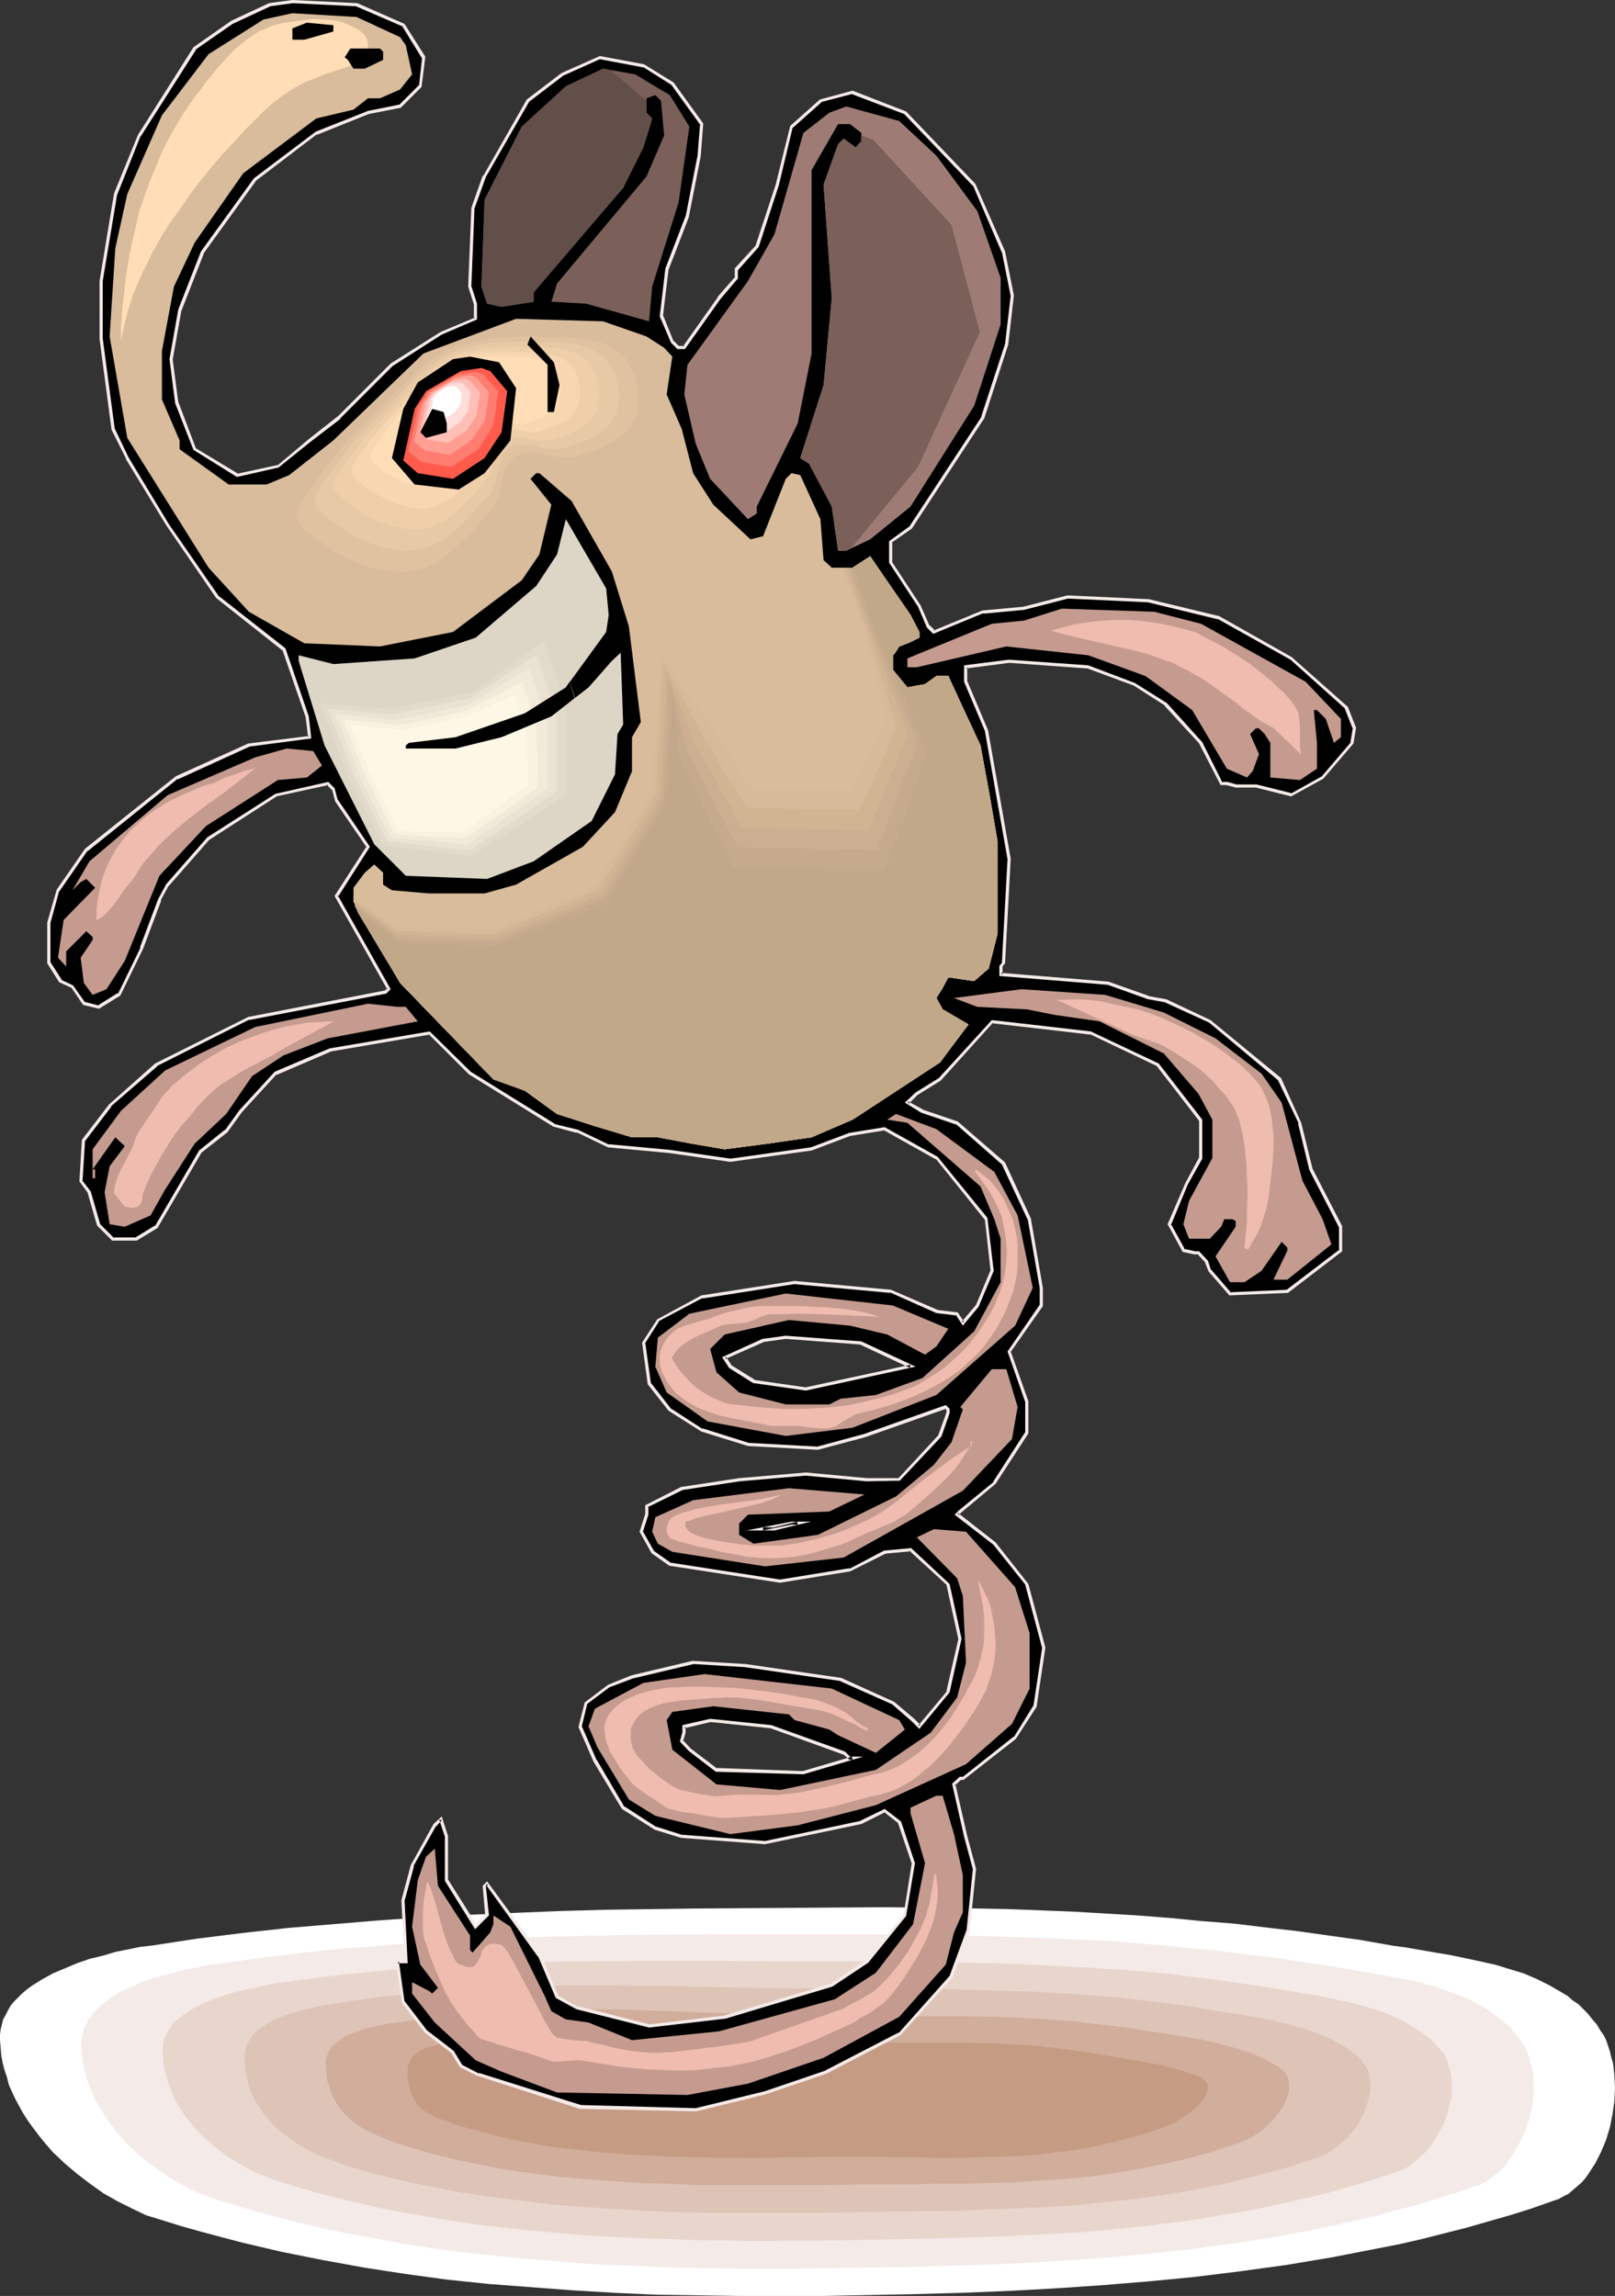 <?xml version="1.0" encoding="UTF-8" standalone="no"?>
<svg
   version="1.0"
   width="109.563mm"
   height="155.797mm"
   id="svg65"
   sodipodi:docname="Longnose Bouncing 1.wmf"
   xmlns:inkscape="http://www.inkscape.org/namespaces/inkscape"
   xmlns:sodipodi="http://sodipodi.sourceforge.net/DTD/sodipodi-0.dtd"
   xmlns="http://www.w3.org/2000/svg"
   xmlns:svg="http://www.w3.org/2000/svg">
  <rect width="100%" height="100%" fill="#333333" stroke="none"/>
  <sodipodi:namedview
     id="namedview65"
     pagecolor="#ffffff"
     bordercolor="#000000"
     borderopacity="0.25"
     inkscape:showpageshadow="2"
     inkscape:pageopacity="0.0"
     inkscape:pagecheckerboard="0"
     inkscape:deskcolor="#d1d1d1"
     inkscape:document-units="mm" />
  <defs
     id="defs1">
    <pattern
       id="WMFhbasepattern"
       patternUnits="userSpaceOnUse"
       width="6"
       height="6"
       x="0"
       y="0" />
  </defs>
  <path
     style="fill:#ffffff;fill-opacity:1;fill-rule:evenodd;stroke:none"
     d="m 38.776,498.993 11.633,-1.778 11.633,-1.454 11.633,-1.293 11.633,-0.97 11.633,-0.97 11.633,-0.808 11.794,-0.646 11.633,-0.485 11.794,-0.485 11.633,-0.323 23.427,-0.323 23.589,-0.162 23.427,-0.162 16.318,0.162 16.48,0.323 16.48,0.646 16.48,0.97 8.24,0.646 8.24,0.808 8.24,0.646 8.078,0.97 8.24,0.97 8.078,1.131 8.078,1.131 8.24,1.454 3.554,0.485 7.432,1.293 3.878,0.646 3.878,0.808 3.716,0.808 3.716,0.808 3.716,1.131 3.716,1.131 3.393,1.454 3.231,1.616 3.07,1.778 1.616,0.97 1.293,1.131 1.454,0.97 1.293,1.293 1.131,1.131 1.131,1.454 1.131,1.293 0.969,1.616 0.808,1.131 0.646,1.293 0.485,1.454 0.485,1.454 0.323,1.454 0.485,1.616 0.162,1.454 0.162,1.616 0.162,3.232 -0.162,3.393 -0.485,3.393 -0.646,3.232 -0.969,3.232 -1.293,3.07 -1.454,2.909 -1.777,2.747 -0.808,1.131 -0.969,1.131 -1.131,0.97 -1.131,0.97 -1.131,0.97 -1.293,0.646 -1.131,0.646 -1.454,0.485 -5.493,1.939 -5.655,1.778 -5.655,1.616 -5.655,1.616 -11.471,2.909 -5.655,1.293 -5.816,1.131 -11.633,2.262 -11.633,1.939 -11.794,1.616 -11.794,1.454 -11.794,1.131 -11.794,0.97 -11.956,0.808 -11.794,0.646 -11.956,0.485 -11.794,0.323 -23.75,0.485 h -10.663 -10.663 l -10.825,-0.162 -10.825,-0.162 -10.663,-0.485 -10.825,-0.646 -10.663,-0.808 -10.663,-0.808 -10.825,-1.131 -10.663,-1.454 -10.502,-1.616 -10.663,-1.939 -10.502,-2.101 -10.34,-2.424 -10.34,-2.747 -5.17,-1.454 -5.17,-1.616 -3.716,-1.131 -3.716,-1.778 -3.554,-1.778 -3.716,-2.101 -3.393,-2.424 -3.393,-2.585 -3.231,-2.747 -3.07,-2.909 -2.747,-3.232 -2.585,-3.393 -1.131,-1.616 -1.131,-1.778 -0.969,-1.778 -0.969,-1.778 -0.808,-1.778 -0.808,-1.778 -0.485,-1.939 L 1.131,530.827 0.646,528.888 0.323,527.11 0.162,525.171 0,523.232 v -1.454 l 0.162,-1.293 0.323,-1.293 0.323,-1.293 0.646,-1.131 0.646,-1.293 0.646,-1.131 0.969,-1.131 0.969,-0.97 0.969,-0.97 1.131,-0.97 1.293,-0.97 2.585,-1.616 2.908,-1.616 3.07,-1.293 3.07,-1.293 3.231,-1.131 3.393,-0.808 3.231,-0.97 3.231,-0.646 3.07,-0.646 z"
     id="path1" />
  <path
     style="fill:#f4eae8;fill-opacity:1;fill-rule:evenodd;stroke:none"
     d="m 55.741,503.68 10.502,-1.454 10.34,-1.293 10.502,-1.131 10.502,-0.808 10.502,-0.808 10.502,-0.646 10.34,-0.323 10.663,-0.485 21.004,-0.485 21.004,-0.162 h 42.007 l 14.864,0.162 14.703,0.323 14.864,0.485 14.703,0.646 14.703,1.131 7.432,0.808 7.271,0.646 7.432,0.97 7.271,0.808 7.271,1.131 7.432,1.131 6.463,1.131 6.786,1.131 6.947,1.293 3.231,0.808 3.393,0.97 3.231,1.131 3.07,1.131 2.908,1.293 2.908,1.616 2.585,1.778 2.585,1.939 1.131,0.97 1.131,1.293 0.969,1.131 0.969,1.293 0.646,0.97 0.646,1.131 0.485,1.131 0.485,1.293 0.323,1.131 0.323,1.293 0.323,1.454 v 1.293 l 0.162,2.747 -0.162,2.909 -0.485,2.909 -0.808,2.909 -0.969,2.747 -1.293,2.585 -1.454,2.585 -1.616,2.262 -0.808,1.131 -0.969,0.97 -0.969,0.808 -1.131,0.808 -0.969,0.808 -1.131,0.646 -1.131,0.646 -1.293,0.323 -5.009,1.778 -5.009,1.454 -5.009,1.616 -5.17,1.293 -5.009,1.454 -5.17,1.131 -10.179,2.262 -10.34,1.939 -10.34,1.616 -10.502,1.454 -10.34,1.131 -10.502,0.97 -10.502,0.808 -10.502,0.646 -10.663,0.485 -10.502,0.323 -10.663,0.323 -21.165,0.323 -9.694,0.162 h -9.694 l -9.694,-0.162 -9.856,-0.162 -9.856,-0.485 -9.694,-0.323 -9.856,-0.808 -9.694,-0.808 -9.856,-0.97 -9.694,-1.131 -9.694,-1.454 -9.532,-1.778 -9.532,-1.778 -9.532,-2.262 -9.371,-2.424 -9.209,-2.747 -3.393,-1.131 -3.231,-1.293 -3.231,-1.616 -3.231,-1.778 -3.07,-2.101 -2.908,-2.101 -2.908,-2.424 -2.585,-2.424 -2.424,-2.747 -2.1,-2.747 -1.939,-3.07 -1.777,-3.07 -0.646,-1.616 -0.646,-1.454 -0.646,-1.778 -0.485,-1.616 -0.646,-3.232 -0.162,-1.778 -0.162,-1.778 v -1.293 l 0.162,-1.131 0.323,-1.293 0.323,-1.131 0.485,-0.97 0.485,-1.131 0.808,-0.97 0.808,-0.97 0.808,-0.808 0.969,-0.97 2.1,-1.616 2.262,-1.454 2.747,-1.293 2.585,-1.131 2.908,-1.131 2.908,-0.808 3.07,-0.808 2.908,-0.808 2.908,-0.485 2.747,-0.646 z"
     id="path2" />
  <path
     style="fill:#e8d6cc;fill-opacity:1;fill-rule:evenodd;stroke:none"
     d="m 72.867,508.366 9.209,-1.293 9.209,-0.97 9.371,-0.97 9.209,-0.646 9.209,-0.646 9.371,-0.323 9.209,-0.323 9.209,-0.162 18.58,-0.162 h 18.742 l 18.58,0.162 h 18.58 l 13.248,0.162 13.087,0.162 13.087,0.323 13.087,0.646 13.087,0.808 6.463,0.485 6.624,0.646 6.463,0.808 6.463,0.808 6.463,0.97 6.463,0.97 5.816,0.97 5.978,0.97 6.14,1.293 2.908,0.646 2.908,0.808 2.908,0.808 2.747,0.97 2.585,1.131 2.585,1.293 2.424,1.454 2.262,1.454 2.1,1.778 1.939,2.101 0.646,0.808 0.646,0.808 0.485,0.97 0.323,1.131 0.323,0.97 0.323,1.131 0.323,2.262 v 2.262 l -0.162,2.424 -0.646,2.424 -0.646,2.424 -0.969,2.262 -1.293,2.262 -1.293,2.101 -1.616,2.101 -1.777,1.616 -1.777,1.454 -0.969,0.808 -2.1,0.97 -0.969,0.323 -4.524,1.616 -4.524,1.293 -8.886,2.585 -8.886,2.101 -9.048,1.939 -9.048,1.616 -9.048,1.454 -9.048,1.131 -9.048,0.97 -9.209,0.808 -9.209,0.485 -9.209,0.485 -9.209,0.323 -18.58,0.485 -18.903,0.323 h -8.563 l -8.725,0.162 -8.725,-0.162 -8.725,-0.162 -8.886,-0.323 -8.886,-0.323 -8.725,-0.485 -8.886,-0.808 -8.886,-0.808 -8.725,-0.97 -8.725,-1.293 -8.725,-1.454 -8.563,-1.616 -8.401,-1.939 -8.401,-2.101 -8.24,-2.424 -2.908,-0.97 -2.908,-1.131 -2.908,-1.293 -2.747,-1.616 -2.747,-1.616 -2.424,-1.778 -2.424,-1.939 -2.262,-2.101 -1.939,-2.101 -1.939,-2.424 -1.616,-2.424 -1.454,-2.585 -1.131,-2.747 -0.808,-2.747 -0.485,-1.454 -0.162,-1.454 -0.162,-1.616 -0.162,-1.454 v -1.131 l 0.162,-1.131 0.162,-0.97 0.485,-0.97 0.323,-0.97 0.646,-0.97 0.485,-0.808 0.646,-0.808 1.777,-1.454 1.777,-1.293 2.1,-1.293 2.424,-1.131 2.424,-0.97 2.424,-0.808 2.585,-0.808 2.747,-0.646 5.17,-1.131 2.424,-0.485 z"
     id="path3" />
  <path
     style="fill:#ddc4b7;fill-opacity:1;fill-rule:evenodd;stroke:none"
     d="m 89.831,513.213 8.078,-1.131 8.078,-0.808 8.078,-0.808 8.078,-0.485 8.078,-0.323 8.078,-0.323 7.917,-0.162 h 8.24 l 15.995,0.162 16.157,0.323 16.318,0.323 h 16.318 11.471 l 11.471,0.162 11.31,0.323 11.471,0.323 11.471,0.646 11.31,0.97 5.655,0.646 5.655,0.646 5.655,0.808 5.655,0.97 5.17,0.808 5.17,0.808 5.17,0.97 5.009,1.293 2.424,0.646 2.585,0.808 2.262,0.808 2.262,0.97 2.262,1.131 2.1,1.131 1.939,1.454 1.777,1.454 0.646,0.646 0.485,0.808 0.646,0.808 0.323,0.646 0.323,0.808 0.162,0.97 0.323,1.778 v 1.778 l -0.323,1.939 -0.646,1.939 -0.646,1.939 -0.969,1.939 -1.131,1.778 -1.454,1.778 -1.454,1.616 -1.616,1.293 -1.616,1.293 -1.777,1.131 -1.939,0.646 -3.878,1.293 -3.878,1.293 -7.755,2.101 -7.755,1.939 -7.755,1.616 -7.755,1.293 -7.755,1.131 -7.755,0.808 -7.755,0.808 -7.755,0.485 -7.755,0.323 -7.917,0.323 -7.917,0.323 -16.157,0.162 -16.318,0.323 h -7.432 -15.51 -7.755 l -7.917,-0.162 -7.917,-0.323 -7.917,-0.485 -7.917,-0.485 -7.755,-0.646 -7.917,-0.97 -7.755,-0.97 -7.755,-1.131 -7.594,-1.454 -7.594,-1.616 -7.432,-1.778 -7.109,-2.101 -2.585,-0.97 -2.585,-0.97 -2.424,-0.97 -2.262,-1.131 -2.262,-1.293 -2.1,-1.454 -1.939,-1.454 -1.939,-1.616 -1.616,-1.778 -1.454,-1.778 -1.454,-2.101 -1.131,-2.101 -0.969,-2.101 -0.646,-2.424 -0.485,-2.585 -0.162,-2.585 v -0.97 l 0.162,-0.97 0.162,-0.808 0.323,-0.808 0.323,-0.808 0.485,-0.808 0.485,-0.808 0.646,-0.646 1.454,-1.293 1.616,-0.97 1.777,-1.131 2.1,-0.808 2.1,-0.808 2.1,-0.646 4.685,-1.131 4.524,-0.808 2.262,-0.323 z"
     id="path4" />
  <path
     style="fill:#d1ad9b;fill-opacity:1;fill-rule:evenodd;stroke:none"
     d="m 106.796,517.9 6.947,-0.808 6.947,-0.808 6.786,-0.485 6.947,-0.323 6.947,-0.162 h 6.786 6.786 l 6.947,0.162 13.733,0.485 13.572,0.485 13.895,0.485 h 6.947 l 7.109,0.162 h 19.55 9.694 l 9.694,0.162 9.694,0.485 9.694,0.646 4.847,0.646 4.847,0.485 4.847,0.646 4.847,0.808 4.362,0.646 8.725,1.454 4.362,0.97 4.201,1.131 1.939,0.646 2.1,0.646 3.878,1.616 1.777,1.131 1.777,0.97 0.646,0.485 0.485,0.485 0.485,0.485 0.323,0.646 0.323,0.485 0.162,0.646 0.162,1.454 v 1.293 l -0.485,1.454 -0.485,1.454 -0.808,1.454 -0.969,1.454 -1.131,1.454 -1.293,1.293 -1.454,1.293 -1.454,1.131 -1.616,0.97 -1.616,0.808 -1.616,0.646 -3.393,1.131 -3.231,1.131 -6.624,1.778 -6.463,1.454 -6.463,1.293 -6.463,1.131 -6.463,0.808 -6.463,0.646 -6.301,0.323 -6.463,0.485 -6.624,0.162 -6.463,0.162 h -6.624 l -6.786,0.162 h -6.786 -6.786 l -6.947,0.162 h -6.624 -6.624 -13.41 -6.947 l -6.947,-0.323 -6.947,-0.162 -6.947,-0.485 -7.109,-0.485 -6.786,-0.646 -6.947,-0.808 -6.786,-0.97 -6.624,-1.293 -6.463,-1.293 -6.463,-1.616 -6.14,-1.778 -2.262,-0.646 -2.1,-0.808 -1.939,-0.808 -1.939,-0.808 -1.777,-0.808 -1.777,-0.97 -1.616,-1.131 -1.454,-1.131 -1.293,-1.293 -1.131,-1.293 -0.969,-1.454 -0.969,-1.616 -0.646,-1.939 -0.646,-1.778 -0.323,-2.101 -0.162,-2.262 v -0.808 l 0.162,-0.808 0.162,-0.808 0.162,-0.646 0.808,-1.293 0.969,-1.131 1.293,-0.97 1.293,-0.97 1.616,-0.646 1.777,-0.646 1.777,-0.646 1.939,-0.485 3.878,-0.808 1.939,-0.323 1.939,-0.162 1.939,-0.323 z"
     id="path5" />
  <path
     style="fill:#c69b84;fill-opacity:1;fill-rule:evenodd;stroke:none"
     d="m 123.922,522.747 5.655,-0.808 5.816,-0.485 5.655,-0.323 5.655,-0.162 h 5.655 l 5.655,0.162 11.31,0.485 11.148,0.808 11.471,0.646 11.31,0.646 5.816,0.162 5.816,0.162 8.24,-0.162 h 8.078 8.078 7.917 l 8.078,0.162 7.917,0.485 4.039,0.323 4.039,0.485 4.039,0.485 4.039,0.646 7.109,1.131 7.109,1.293 3.554,0.646 3.393,0.808 3.393,0.97 3.393,1.131 0.646,0.323 0.485,0.323 0.323,0.323 0.323,0.323 0.323,0.323 0.162,0.485 0.162,0.808 -0.162,0.97 -0.323,0.97 -0.646,0.97 -0.808,1.131 -0.969,0.97 -1.131,0.97 -1.293,0.97 -1.293,0.808 -1.454,0.97 -1.293,0.646 -1.454,0.646 -1.293,0.485 -2.908,0.97 -2.585,0.808 -5.493,1.454 -5.332,1.293 -5.17,0.97 -5.17,0.646 -5.17,0.646 -5.009,0.323 -5.17,0.162 -5.009,0.162 -5.17,0.162 h -5.332 l -5.17,-0.162 h -5.493 l -5.493,-0.162 h -5.655 -5.816 l -5.332,0.162 h -5.655 l -5.655,0.162 h -5.978 l -11.956,-0.162 -5.978,-0.162 -5.978,-0.323 -5.978,-0.323 -6.14,-0.485 -5.816,-0.646 -5.816,-0.646 -5.655,-0.97 -5.655,-1.131 -5.332,-1.293 -5.332,-1.454 -1.777,-0.485 -1.616,-0.485 -1.616,-0.646 -1.454,-0.485 -1.454,-0.485 -1.293,-0.646 -1.131,-0.646 -1.131,-0.646 -0.969,-0.808 -0.808,-0.808 -0.646,-1.131 -0.646,-1.131 -0.485,-1.293 -0.323,-1.454 -0.323,-1.616 v -1.778 -0.646 -0.646 l 0.485,-1.131 0.485,-1.131 0.808,-0.808 0.969,-0.808 1.293,-0.646 1.293,-0.485 1.454,-0.323 1.454,-0.485 1.616,-0.162 3.231,-0.485 3.231,-0.323 1.616,-0.162 z"
     id="path6" />
  <path
     style="fill:#000000;fill-opacity:1;fill-rule:evenodd;stroke:none"
     d="m 233.464,350.491 -12.602,-6.14 -19.388,-1.293 -5.816,0.808 -9.856,4.363 1.454,2.262 5.978,3.717 13.41,2.101 z M 103.403,6.464 l 5.17,8.241 -0.808,7.433 -5.17,5.171 -8.24,1.616 -13.248,5.171 -15.672,11.796 -13.41,18.745 -5.978,14.705 -2.262,12.766 1.454,11.15 4.685,11.958 10.987,6.625 10.34,-2.262 8.24,-6.625 7.432,-5.817 13.572,-13.574 12.602,-8.08 8.886,-3.717 v -3.878 l -1.454,-4.363 0.646,-20.199 3.07,-8.08 10.987,-19.391 9.048,-6.787 9.694,-4.363 10.987,2.101 7.432,4.686 7.594,10.342 -0.808,8.08 -2.908,15.674 -5.332,13.412 -1.454,11.958 2.908,6.787 1.616,1.454 h 1.454 l 8.886,-12.766 4.524,-5.171 v -2.262 l 5.17,-5.979 5.332,-15.674 3.554,-14.866 7.432,-6.625 8.24,-2.101 13.41,5.171 17.772,18.421 7.432,17.29 2.262,11.15 -1.454,12.604 -5.978,18.745 -18.58,28.117 -5.17,3.717 v 5.171 l 7.432,11.311 2.262,5.171 1.454,1.454 12.602,-5.171 10.502,-0.808 11.148,-2.909 20.842,0.808 17.934,4.363 18.58,10.503 14.218,12.604 1.939,5.333 -0.646,3.717 -7.432,8.888 -8.078,4.525 -9.048,-2.424 h -5.17 l -2.262,-0.646 h -1.454 l -5.17,-10.342 -9.048,-9.857 -8.078,-5.171 -11.794,-4.363 -20.357,-1.616 -10.987,1.616 v 3.717 l 5.17,12.443 5.816,32.965 -1.454,26.663 -0.646,0.97 v 2.101 l 27.466,2.101 10.502,3.878 4.362,0.808 11.31,5.171 17.934,14.866 5.17,11.15 2.908,11.958 7.594,14.705 v 6.14 l -13.733,10.342 -14.703,0.646 -5.17,-5.817 -0.808,-2.262 -2.1,-2.262 h -0.969 l -2.908,-0.646 -3.554,-6.787 4.362,-10.342 3.716,-6.625 v -9.857 l -11.148,-14.058 -17.288,-8.241 -25.204,-2.909 -13.248,14.866 -5.978,3.717 -2.424,2.262 3.878,2.101 8.886,3.07 11.794,10.503 6.786,14.22 3.07,17.613 v 4.525 l -8.401,11.958 4.685,12.604 v 8.241 l -8.401,12.766 -8.725,7.272 -0.808,0.808 9.532,7.433 8.401,10.503 4.362,16.159 -2.262,15.028 -5.17,8.241 -13.41,10.342 h -0.646 l -1.616,1.454 3.07,13.412 2.1,8.241 -1.454,15.674 -4.362,11.958 -13.41,14.705 -18.742,9.695 -15.672,5.333 -17.772,4.363 -29.567,-0.646 -26.174,-8.241 -4.524,-2.101 -1.939,-3.717 -6.947,-5.333 -5.816,-7.433 -1.454,-10.503 h 2.1 l -0.646,-15.674 2.262,-8.888 5.816,-10.342 1.616,-1.616 1.454,4.525 v 11.15 l 7.432,11.958 2.908,-2.909 -0.646,-7.595 0.646,-0.646 13.41,18.583 4.524,10.503 5.17,2.909 18.419,4.525 19.388,-2.262 27.466,-8.08 9.048,-6.14 9.694,-11.796 2.1,-13.412 -3.554,-10.503 -3.716,-2.909 -5.978,2.909 -24.72,5.333 -21.327,-1.616 -6.786,-2.101 -8.24,-5.332 -7.271,-11.958 -3.716,-8.888 1.454,-5.979 5.816,-4.363 5.978,-2.424 15.672,-3.555 13.41,0.646 24.397,3.717 13.41,5.979 5.17,4.363 1.616,1.616 7.432,-8.888 3.07,-13.574 -3.07,-13.897 -9.694,-9.049 -6.624,0.646 -8.886,4.686 -17.934,2.909 -28.274,-4.525 -4.524,-3.07 -2.908,-5.171 1.454,-4.363 v -2.262 l 9.048,-4.525 14.703,-2.262 17.126,-1.454 15.672,1.454 h 8.24 l 10.502,-11.15 2.1,-5.817 v -0.97 l -0.646,-0.646 -20.842,7.433 -11.956,3.07 -17.934,-0.808 -11.794,-3.717 -8.24,-5.333 -5.332,-6.625 -1.454,-10.503 3.716,-5.817 11.31,-5.979 23.75,-3.717 24.558,2.262 11.794,5.171 5.332,0.646 1.454,2.424 3.716,-4.525 3.716,-8.888 -1.454,-13.25 -12.764,-15.674 -13.248,-7.433 -8.886,1.454 -9.856,3.717 -20.842,2.909 -15.51,-2.262 -15.672,-1.454 -8.078,-3.878 -5.978,-1.454 -21.488,-13.25 -10.502,-10.503 -25.366,4.525 -13.895,5.979 -9.048,9.534 -3.716,5.171 -6.624,5.333 -11.31,19.229 -5.17,3.07 h -5.978 l -3.716,-3.717 -2.262,-8.241 -2.262,-2.909 0.808,-10.342 6.624,-9.049 11.956,-10.342 23.75,-11.958 35.06,-6.625 0.808,-0.808 -13.41,-23.915 8.078,-12.604 -8.078,-11.796 -0.808,-3.07 -1.454,-1.454 -13.248,3.07 -17.288,11.15 -10.502,11.796 -2.1,3.878 -4.524,12.443 -5.816,11.958 -5.332,3.07 -3.716,-0.808 -2.908,-4.363 -3.07,-1.454 -3.07,-4.686 v -10.342 l 2.424,-8.241 7.271,-10.342 23.104,-18.583 18.58,-8.241 15.672,-2.101 L 78.683,183.729 72.705,166.439 55.741,153.188 42.977,134.605 32.637,117.477 28.92,110.044 25.851,86.936 V 72.07 L 29.567,49.77 35.706,34.742 49.924,12.443 59.457,5.817 69.151,1.293 74.967,0.485 91.447,1.293 Z m 95.163,385.718 5.978,-1.454 h -1.616 l -7.271,1.454 z m 17.772,57.365 -18.58,-6.787 -15.672,-1.616 -6.624,1.616 v 1.616 l -0.646,2.101 1.939,2.262 6.947,5.171 22.296,0.808 12.602,-3.717 h -0.646 z"
     id="path7" />
  <path
     style="fill:#f4eae8;fill-opacity:1;fill-rule:evenodd;stroke:none"
     d="m 234.757,350.491 -13.895,-6.464 -19.388,-1.454 -5.978,0.808 -10.34,4.686 1.777,2.747 6.14,3.878 13.572,1.939 28.113,-6.14 -1.293,-0.485 -26.982,5.817 h 0.162 l -13.41,-1.939 h 0.323 l -5.978,-3.717 v 0 l -1.454,-2.262 -0.162,0.646 9.856,-4.363 h -0.162 l 5.816,-0.808 v 0 l 19.226,1.454 h -0.162 l 12.764,5.979 0.162,-0.808 z"
     id="path8" />
  <path
     style="fill:#f4eae8;fill-opacity:1;fill-rule:evenodd;stroke:none"
     d="m 103.241,6.787 -0.162,-0.162 5.17,8.403 v -0.323 l -0.808,7.272 v -0.162 l -5.17,5.171 0.162,-0.162 -8.078,1.616 -13.41,5.333 -15.834,11.958 -13.572,18.745 -5.816,14.866 -2.262,12.766 1.454,11.311 4.685,11.958 11.148,6.948 10.663,-2.424 8.24,-6.625 v 0 l 7.594,-5.817 V 107.296 L 100.656,93.884 v 0 l 12.602,-8.08 v 0 l 9.048,-3.878 v -4.04 l -1.454,-4.525 v 0.162 l 0.808,-20.199 v 0.162 l 2.908,-8.08 v 0 l 11.148,-19.391 -0.162,0.162 8.886,-6.787 v 0 l 9.694,-4.363 -0.323,0.162 11.148,2.101 -0.162,-0.162 7.432,4.686 -0.162,-0.162 7.594,10.503 -0.162,-0.323 -0.646,8.08 -3.07,15.674 v -0.162 l -5.17,13.412 -1.454,12.281 2.908,6.787 1.616,1.616 h 1.939 l 9.048,-12.766 v 0 l 4.524,-5.333 v -2.424 0.323 l 5.332,-5.979 5.17,-15.836 3.554,-14.866 v 0.162 l 7.432,-6.625 h -0.162 l 8.078,-2.101 h -0.323 l 13.572,5.171 v 0 l 17.611,18.421 v -0.162 l 7.432,17.29 v -0.162 l 2.262,11.311 v -0.162 l -1.454,12.443 v 0 l -6.14,18.745 0.162,-0.162 -18.58,28.278 0.162,-0.162 -5.332,3.878 v 5.494 l 7.432,11.311 v 0 l 2.262,5.333 1.616,1.616 12.925,-5.332 -0.162,0.162 10.502,-0.97 11.31,-2.909 h -0.162 l 20.842,0.97 h -0.162 l 17.934,4.363 -0.162,-0.162 18.742,10.503 -0.162,-0.162 14.218,12.766 -0.162,-0.162 2.1,5.333 v -0.323 l -0.646,3.878 0.162,-0.162 -7.594,8.888 0.162,-0.162 -8.078,4.525 0.323,-0.162 -9.048,-2.262 h -5.332 0.162 l -2.262,-0.646 h -1.616 l 0.323,0.162 -5.17,-10.342 -9.048,-10.019 -8.24,-5.171 -11.956,-4.525 -20.357,-1.454 -11.471,1.454 v 4.201 l 5.332,12.604 v 0 l 5.816,32.965 v -0.162 l -1.454,26.663 0.162,-0.162 -0.808,0.97 v 2.585 l 27.79,2.262 v 0 l 10.34,3.717 h 0.162 l 4.362,0.808 h -0.162 l 11.31,5.171 v 0 l 17.772,14.866 -0.162,-0.162 5.332,11.15 h -0.162 l 2.908,11.958 7.594,14.705 v -0.162 6.14 l 0.162,-0.323 -13.572,10.342 h 0.162 l -14.703,0.646 0.323,0.162 -5.17,-5.979 v 0.162 l -0.808,-2.424 -2.262,-2.424 h -1.131 0.162 l -2.908,-0.646 0.323,0.323 -3.716,-6.787 v 0.485 l 4.362,-10.503 3.716,-6.625 v -10.019 l -11.148,-14.382 -17.449,-8.241 -25.366,-2.909 -13.572,14.866 v 0 l -5.978,3.717 -2.747,2.585 4.201,2.585 9.048,3.07 -0.162,-0.162 11.956,10.503 -0.162,-0.162 6.624,14.22 v -0.162 l 3.07,17.613 v 0 4.525 -0.162 l -8.24,11.958 4.524,12.927 v -0.162 8.241 -0.323 l -8.24,12.766 h 0.162 l -8.886,7.272 v 0 l -1.131,1.131 10.017,7.756 -0.162,-0.162 8.401,10.503 -0.162,-0.162 4.362,16.321 v -0.162 l -2.262,15.028 v -0.162 l -5.009,8.08 v -0.162 l -13.248,10.503 0.162,-0.162 h -0.808 l -1.939,1.778 3.07,13.574 2.262,8.403 v -0.162 l -1.616,15.674 v 0 l -4.362,11.796 0.162,-0.162 -13.248,14.866 v -0.162 l -18.742,9.695 h 0.162 l -15.672,5.333 -17.772,4.363 v 0 l -29.567,-0.808 h 0.162 l -26.174,-8.241 v 0.162 l -4.362,-2.262 0.162,0.162 -2.262,-3.717 -6.947,-5.333 0.162,0.162 -5.816,-7.595 v 0.162 l -1.454,-10.342 -0.323,0.485 h 2.585 l -0.808,-16.159 v 0.162 l 2.424,-8.888 h -0.162 l 5.816,-10.342 v 0.162 l 1.454,-1.616 -0.646,-0.162 1.454,4.363 v 0 11.311 l 7.755,12.443 3.554,-3.555 -0.808,-7.595 -0.162,0.323 0.808,-0.646 h -0.646 l 13.41,18.583 v -0.162 l 4.524,10.665 5.332,2.909 18.58,4.686 19.388,-2.262 h 0.162 l 27.466,-8.241 9.209,-6.14 9.694,-11.958 2.262,-13.574 -3.554,-10.665 -4.201,-3.232 -6.301,3.07 h 0.162 l -24.558,5.171 h 0.162 l -21.488,-1.616 v 0 l -0.162,0.808 21.488,1.616 24.72,-5.171 6.14,-3.07 h -0.323 l 3.716,2.909 -0.162,-0.162 3.554,10.503 v -0.162 l -2.1,13.25 0.162,-0.162 -9.856,11.958 v -0.162 l -8.886,5.979 h 0.162 l -27.628,8.241 h 0.162 l -19.388,2.262 h 0.162 l -18.419,-4.686 v 0.162 l -5.17,-2.909 0.162,0.162 -4.362,-10.503 -13.895,-18.906 -1.131,1.131 0.646,7.595 0.162,-0.323 -2.908,2.909 h 0.646 l -7.432,-11.796 v 0.162 -11.311 l -1.616,-5.009 -2.1,1.939 -5.816,10.503 -2.424,9.049 0.808,15.674 0.323,-0.323 h -2.585 l 1.616,10.988 5.816,7.595 6.947,5.333 -0.162,-0.162 2.262,3.717 4.524,2.262 h 0.162 l 26.012,8.403 29.89,0.646 17.772,-4.363 15.672,-5.332 v 0 l 18.903,-9.857 13.41,-14.866 4.362,-11.958 1.616,-15.836 -2.262,-8.403 -3.07,-13.412 -0.162,0.485 1.616,-1.454 h -0.162 0.808 l 13.41,-10.503 5.332,-8.241 2.262,-15.19 -4.362,-16.321 -8.401,-10.665 -9.694,-7.595 0.162,0.646 0.646,-0.646 v 0 l 8.886,-7.433 8.401,-12.927 v -8.241 l -4.524,-12.766 -0.162,0.323 8.401,-11.958 v -4.686 0 l -3.07,-17.775 -6.624,-14.382 -12.118,-10.503 -9.048,-3.07 h 0.162 l -3.878,-2.101 0.162,0.646 2.262,-2.262 v 0 l 5.978,-3.717 13.41,-14.866 -0.323,0.162 25.204,2.909 -0.162,-0.162 17.288,8.241 -0.162,-0.162 10.987,14.22 v -0.323 9.857 -0.162 l -3.554,6.625 -4.524,10.503 3.878,7.11 3.07,0.646 h 0.969 l -0.323,-0.162 2.1,2.262 -0.162,-0.162 0.969,2.424 5.332,6.14 15.026,-0.646 13.895,-10.665 v -6.464 l -7.594,-14.705 v 0 l -2.908,-11.796 -5.17,-11.473 -18.095,-14.866 -11.31,-5.333 -4.524,-0.808 h 0.162 l -10.502,-3.717 -27.628,-2.262 0.485,0.485 v -2.101 l -0.162,0.162 0.808,-0.97 1.454,-26.824 -5.816,-32.965 -5.332,-12.604 v 0.162 -3.717 l -0.323,0.323 11.148,-1.454 h -0.162 l 20.196,1.454 v 0 l 11.794,4.363 v 0 l 8.078,5.171 h -0.162 l 9.048,9.857 -0.162,-0.162 5.493,10.665 h 1.616 -0.162 l 2.424,0.646 h 5.17 v 0 l 9.048,2.262 8.24,-4.525 7.755,-9.049 0.646,-4.04 -2.1,-5.333 -14.379,-12.766 -18.58,-10.503 -18.095,-4.363 -20.842,-0.97 -11.31,2.909 v 0 l -10.502,0.97 -12.602,5.171 h 0.485 l -1.454,-1.454 v 0.162 l -2.262,-5.171 -7.432,-11.311 0.162,0.162 v -5.171 l -0.323,0.323 5.332,-3.717 18.58,-28.278 6.14,-18.906 1.454,-12.604 -2.262,-11.311 -7.594,-17.29 -17.772,-18.583 -13.733,-5.333 -8.401,2.262 -7.594,6.787 -3.716,15.028 -5.17,15.674 0.162,-0.162 -5.493,5.979 v 2.424 l 0.162,-0.323 -4.524,5.171 v 0.162 l -9.048,12.766 0.485,-0.323 h -1.454 l 0.162,0.162 -1.454,-1.454 v 0.162 l -2.747,-6.787 v 0.323 l 1.454,-12.119 v 0.162 l 5.17,-13.412 3.07,-15.674 0.646,-8.403 -7.594,-10.503 -7.594,-4.686 -11.31,-2.101 -9.856,4.363 -8.886,6.787 -11.148,19.553 h -0.162 l -2.908,8.241 -0.808,20.199 1.454,4.525 v -0.162 3.878 l 0.323,-0.323 -8.886,3.717 -12.764,8.08 -13.572,13.574 0.162,-0.162 -7.594,5.979 v 0 l -8.078,6.787 0.162,-0.162 -10.502,2.262 h 0.323 l -10.987,-6.625 0.162,0.162 -4.524,-11.958 v 0.162 L 44.269,92.107 v 0.162 L 46.531,79.503 v 0.162 l 5.816,-14.866 v 0 L 65.758,46.215 65.596,46.377 81.268,34.419 v 0.162 l 13.248,-5.333 v 0 l 8.24,-1.616 5.332,-5.333 0.969,-7.756 -5.332,-8.403 z"
     id="path9" />
  <path
     style="fill:#f4eae8;fill-opacity:1;fill-rule:evenodd;stroke:none"
     d="m 174.815,470.553 -6.624,-2.101 0.162,0.162 -8.24,-5.333 v 0.162 l -7.109,-12.119 v 0.162 l -3.878,-8.888 v 0.323 l 1.454,-5.979 -0.162,0.162 5.816,-4.363 v 0 l 5.978,-2.262 v 0 l 15.672,-3.717 h -0.162 l 13.41,0.808 h -0.162 l 24.558,3.555 h -0.162 l 13.41,5.979 v 0 l 5.009,4.363 1.939,1.939 7.755,-9.372 3.07,-13.735 -3.07,-14.058 -9.856,-9.211 -6.947,0.646 -8.886,4.686 v -0.162 l -17.772,2.909 v 0 l -28.274,-4.363 h 0.162 l -4.362,-3.07 0.162,0.162 -2.908,-5.171 v 0.323 l 1.454,-4.525 v -2.262 l -0.162,0.323 8.886,-4.363 h -0.162 l 14.864,-2.262 16.965,-1.454 h -0.162 l 15.672,1.454 h 0.162 l 8.401,-0.162 10.663,-11.311 2.1,-5.979 v -1.131 l -0.969,-0.97 -21.004,7.433 -11.956,3.232 h 0.162 l -17.934,-0.97 h 0.162 l -11.794,-3.717 v 0.162 l -8.24,-5.332 0.162,0.162 -5.17,-6.625 v 0.162 l -1.454,-10.503 -0.162,0.323 3.716,-5.817 h -0.162 l 11.31,-5.979 -0.162,0.162 23.75,-3.717 h -0.162 l 24.72,2.262 -0.162,-0.162 11.956,5.333 5.332,0.646 -0.323,-0.162 1.777,2.747 4.039,-4.848 3.878,-9.211 -1.616,-13.574 -12.764,-15.674 -13.572,-7.595 -9.048,1.454 -9.856,3.717 v 0 l -20.681,2.909 h 0.162 l -15.672,-2.262 -15.672,-1.454 0.162,0.162 -8.078,-3.878 -5.978,-1.454 h 0.162 l -21.65,-13.412 0.162,0.162 -10.663,-10.503 -25.689,4.363 -14.056,5.979 -9.048,9.857 v 0 l -3.716,5.171 v -0.162 l -6.624,5.333 -11.31,19.391 v -0.162 l -5.009,3.07 h 0.162 -5.978 l 0.323,0.162 -3.716,-3.717 0.162,0.162 -2.424,-8.403 -2.262,-2.909 0.162,0.162 0.646,-10.342 v 0.162 l 6.786,-8.888 h -0.162 l 11.956,-10.342 h -0.162 l 23.75,-11.958 -0.162,0.162 35.222,-6.787 1.131,-1.131 -13.572,-24.077 v 0.485 l 8.24,-12.927 -8.24,-12.119 v 0.162 l -0.808,-3.07 -1.616,-1.616 -13.572,3.07 -17.449,11.15 -10.502,11.958 -2.1,3.878 v 0 l -4.685,12.443 h 0.162 l -5.816,11.958 v -0.323 l -5.17,3.232 h 0.323 l -3.716,-0.97 0.162,0.162 -3.07,-4.363 -3.07,-1.454 h 0.162 l -2.908,-4.525 v 0.162 -10.342 0.162 l 2.262,-8.241 v 0.162 l 7.271,-10.503 v 0.162 l 23.104,-18.583 v 0.162 l 18.419,-8.403 H 63.819 L 79.814,189.385 79.168,183.729 73.19,166.277 55.902,152.704 56.064,152.865 43.3,134.444 32.96,117.315 v 0 l -3.554,-7.433 v 0 l -3.07,-23.108 v 0.162 -14.866 0 l 3.716,-22.3 v 0.162 l 5.978,-15.028 v 0.162 L 50.247,12.766 h -0.162 l 9.532,-6.625 v 0 L 69.312,1.616 H 69.151 L 75.129,0.808 H 74.967 L 91.447,1.616 H 91.285 L 103.241,6.787 103.726,6.14 91.608,0.808 74.967,0 V 0 L 68.989,0.808 59.295,5.333 49.601,12.119 35.383,34.58 29.244,49.608 25.528,72.07 v 0 14.866 0 l 3.07,23.269 3.716,7.433 v 0.162 l 10.34,16.967 12.764,18.583 17.126,13.574 -0.162,-0.323 5.978,17.29 v 0 l 0.646,5.171 0.323,-0.323 -15.672,1.939 -18.58,8.403 -23.266,18.583 -7.271,10.503 -2.424,8.403 v 10.503 l 3.07,4.848 3.231,1.454 -0.162,-0.162 3.07,4.525 4.039,0.97 5.493,-3.393 5.816,-11.958 v 0 l 4.685,-12.443 h -0.162 l 2.1,-3.878 v 0.162 l 10.34,-11.796 v 0 l 17.288,-11.15 h -0.162 l 13.41,-2.909 -0.485,-0.162 1.454,1.454 v -0.162 l 0.808,3.07 8.078,11.796 v -0.323 l -8.24,12.766 13.572,24.077 v -0.485 l -0.808,0.808 0.162,-0.162 -35.06,6.787 -23.912,11.958 -11.794,10.503 -6.947,9.049 -0.646,10.665 2.262,3.07 -0.162,-0.162 2.424,8.403 3.878,3.878 h 6.301 l 5.332,-3.232 11.31,-19.391 -0.162,0.162 6.786,-5.332 3.716,-5.171 v 0 l 8.886,-9.695 v 0.162 l 13.895,-5.979 h -0.162 l 25.528,-4.363 -0.323,-0.162 10.34,10.342 21.65,13.412 5.978,1.616 v -0.162 l 8.078,3.878 15.672,1.454 15.672,2.262 20.842,-2.909 9.856,-3.717 v 0 l 8.886,-1.454 h -0.162 l 13.248,7.433 v -0.162 L 252.529,312.84 v -0.162 l 1.454,13.25 v -0.162 l -3.716,8.888 v 0 l -3.716,4.363 h 0.646 l -1.616,-2.424 -5.332,-0.646 h 0.162 l -11.956,-5.171 -24.72,-2.262 -23.912,3.717 -11.31,6.14 -3.878,5.979 1.454,10.665 5.332,6.787 8.401,5.333 11.956,3.717 17.934,0.97 12.118,-3.232 20.681,-7.272 -0.323,-0.162 0.646,0.646 -0.162,-0.323 v 0.97 -0.162 l -2.1,5.817 0.162,-0.162 -10.34,11.15 h 0.162 -8.24 v 0 l -15.672,-1.454 -17.126,1.454 -14.864,2.262 -9.209,4.686 v 2.424 -0.162 l -1.454,4.525 3.07,5.494 4.524,3.232 28.436,4.363 17.934,-2.909 9.048,-4.525 h -0.162 l 6.786,-0.646 -0.485,-0.162 9.694,8.888 -0.162,-0.162 3.07,14.058 v -0.162 l -3.07,13.412 h 0.162 l -7.432,8.888 0.646,-0.162 -1.616,-1.616 -5.17,-4.363 -13.572,-6.14 -24.558,-3.555 v 0 l -13.572,-0.808 -15.672,3.717 v 0 l -5.978,2.424 -5.978,4.525 -1.616,6.302 3.878,8.888 v 0 l 7.271,12.119 8.401,5.332 6.786,2.101 z"
     id="path10" />
  <path
     style="fill:#f4eae8;fill-opacity:1;fill-rule:evenodd;stroke:none"
     d="m 198.566,392.505 9.371,-2.262 h -5.009 l -11.471,2.262 h 7.109 v -0.808 h -2.908 v 0.808 l 7.271,-1.454 v 0 h 1.616 l -0.162,-0.808 -5.978,1.454 h 0.162 z"
     id="path11" />
  <path
     style="fill:#f4eae8;fill-opacity:1;fill-rule:evenodd;stroke:none"
     d="m 216.661,449.223 -18.903,-6.787 -15.672,-1.616 -7.109,1.616 v 1.939 -0.162 l -0.646,2.424 2.262,2.424 6.947,5.333 22.458,0.646 15.349,-4.525 h -3.393 l 0.162,0.162 -1.454,-1.454 -0.485,0.646 1.616,1.454 h 0.808 l -0.162,-0.808 -12.602,3.717 h 0.162 l -22.296,-0.808 0.162,0.162 -6.786,-5.171 v 0 l -2.1,-2.262 0.162,0.485 0.646,-2.262 v -1.616 l -0.323,0.485 6.786,-1.616 h -0.162 l 15.51,1.616 v 0 l 18.742,6.787 -0.162,-0.162 z"
     id="path12" />
  <path
     style="fill:#d8bc9b;fill-opacity:1;fill-rule:evenodd;stroke:none"
     d="m 102.595,9.534 1.454,2.101 1.616,7.433 -3.07,3.878 -5.17,2.262 h -3.07 l -3.716,2.909 -9.532,2.262 -18.742,14.058 -12.441,17.775 -5.332,11.311 -3.07,16.482 v 12.443 l 4.524,10.503 v 2.262 l 12.602,9.049 h 9.694 l 5.816,-2.424 11.31,-8.888 23.104,-22.3 23.75,-8.888 22.296,0.646 11.148,3.878 4.524,2.909 2.1,2.262 -1.454,9.695 3.878,8.888 2.908,11.311 5.17,8.08 9.532,8.888 3.231,-0.808 5.816,-14.705 1.454,-1.454 2.262,0.485 5.17,11.311 0.808,10.503 2.1,1.939 h 5.332 l 4.524,-2.909 10.34,15.028 2.262,4.363 v 1.454 l -5.17,2.262 -1.616,2.262 v 3.717 l 3.716,4.525 4.524,-0.808 2.908,-2.101 h 3.07 l 8.24,17.775 4.362,24.562 v 23.754 l -2.262,8.888 -3.716,3.232 -6.624,-0.97 -3.07,5.333 1.616,2.909 6.624,3.878 -7.271,9.695 -22.458,14.705 -10.502,4.525 -22.296,3.07 -17.126,-3.07 h -6.624 l -19.226,-5.979 -8.24,-5.979 -8.078,-2.909 -23.912,-24.723 -11.956,-20.845 v -3.555 l 2.908,-3.878 2.424,-2.101 2.262,2.101 v 3.07 l 2.262,1.454 9.532,0.808 h 14.218 l 8.078,-2.262 17.126,-9.695 8.24,-8.888 4.362,-10.503 v -8.726 l 2.262,-3.878 -3.07,-24.562 -4.362,-14.058 -10.34,-18.098 -8.24,-7.11 h -0.808 l -1.454,1.454 5.332,6.625 -3.07,12.766 -4.524,6.625 -17.611,13.25 -18.742,3.717 L 78.037,164.985 63.819,156.905 53.479,145.594 32.637,112.306 28.113,86.29 29.567,63.667 32.637,49.77 41.523,29.571 53.479,13.897 67.535,5.009 74.967,3.393 91.447,4.363 Z"
     id="path13" />
  <path
     style="fill:#ffddb7;fill-opacity:1;fill-rule:evenodd;stroke:none"
     d="m 87.246,17.775 0.485,-0.162 0.485,-0.162 1.616,-0.646 1.293,-0.646 1.131,-0.808 0.808,-0.808 0.646,-0.808 0.485,-0.97 0.162,-0.808 V 10.988 L 94.032,10.019 93.547,9.049 92.739,8.241 91.608,7.433 90.316,6.787 88.862,6.14 87.085,5.494 85.146,5.171 80.299,4.848 78.037,5.171 76.26,5.333 74.482,5.656 73.028,5.817 71.574,6.14 70.282,6.464 69.312,6.787 68.343,7.272 66.566,7.918 65.111,8.888 63.657,9.857 62.203,10.988 l -1.616,1.293 -1.616,1.616 -1.454,1.616 -1.616,1.778 -2.908,3.555 -1.293,1.778 -1.293,1.616 -2.424,3.393 -2.262,3.555 -2.1,3.717 -1.939,3.717 -1.616,3.878 -1.616,3.878 -1.454,4.04 -1.293,3.878 -0.969,4.201 -0.969,4.04 -0.808,4.201 -0.646,4.201 -0.485,4.201 -0.485,4.201 -0.323,4.363 v 4.201 0 -0.323 l 0.808,-4.04 0.969,-3.878 1.293,-4.04 1.616,-3.878 1.777,-3.717 1.939,-3.878 2.1,-3.717 2.262,-3.555 2.585,-3.555 2.424,-3.555 2.585,-3.393 2.747,-3.393 2.747,-3.232 2.908,-3.07 2.747,-3.07 2.908,-2.909 2.424,-2.424 2.424,-2.101 2.585,-1.939 2.747,-1.778 2.747,-1.454 2.908,-1.131 2.908,-1.131 z"
     id="path14" />
  <path
     style="fill:#d8bc9b;fill-opacity:1;fill-rule:evenodd;stroke:none"
     d="m 77.067,125.879 1.777,-2.585 1.777,-2.262 1.939,-2.424 1.939,-2.262 4.201,-4.363 4.201,-4.363 5.17,-5.171 2.423,-2.747 2.585,-2.585 2.747,-2.424 2.747,-2.262 1.454,-0.97 1.616,-0.97 1.454,-0.97 1.616,-0.808 1.616,-0.646 1.616,-0.485 3.231,-0.97 3.393,-0.646 3.554,-0.485 3.554,-0.323 h 3.393 6.947 2.908 l 2.908,0.162 2.908,0.162 2.908,0.162 2.908,0.646 1.293,0.485 1.293,0.323 1.293,0.646 1.131,0.646 1.131,0.808 1.131,0.808 0.808,0.808 0.808,0.97 0.646,1.131 0.646,0.97 0.485,1.293 0.485,1.131 0.323,1.293 0.323,1.293 0.323,1.293 v 1.293 1.293 1.293 l -0.162,1.293 -0.323,1.131 -0.323,1.293 -0.485,1.131 -0.485,0.97 -0.646,0.97 -0.646,0.97 -0.969,0.808 -0.808,0.808 -1.131,0.808 -2.1,1.293 -2.262,1.131 -2.424,0.808 -2.424,0.97 -2.262,0.646 -1.131,0.323 -1.131,0.162 h -1.131 l -1.131,-0.162 -2.262,-0.323 -2.262,-0.485 -2.262,-0.323 -1.131,-0.162 h -1.131 -1.131 l -0.969,0.162 -0.969,0.323 -0.969,0.485 -0.808,0.646 -0.646,0.808 -0.646,0.808 -0.485,0.808 -0.323,0.97 -0.323,1.131 -0.485,2.101 -0.485,2.101 -0.485,2.262 -0.323,0.97 -0.485,0.97 -0.646,0.808 -0.485,0.808 -2.585,2.747 -2.747,3.07 -2.585,2.747 -2.908,2.747 -1.454,1.293 -1.454,1.131 -1.616,0.97 -1.616,0.97 -1.616,0.808 -1.616,0.646 -1.777,0.323 -1.777,0.323 h -2.1 -2.1 l -2.262,-0.323 -2.1,-0.323 -1.939,-0.485 -2.1,-0.646 -2.1,-0.808 -2.1,-0.808 -1.939,-0.97 -1.939,-1.131 -1.939,-1.131 -1.777,-1.293 -1.777,-1.293 -1.616,-1.454 -1.616,-1.293 -1.616,-1.616 -0.485,-0.646 -0.323,-0.646 -0.162,-0.646 v -0.808 l 0.162,-0.808 0.323,-0.808 0.323,-0.808 0.485,-0.97 0.969,-1.616 1.293,-1.778 1.293,-1.616 z"
     id="path15" />
  <path
     style="fill:#e0c1a0;fill-opacity:1;fill-rule:evenodd;stroke:none"
     d="m 81.268,122.971 1.454,-2.101 1.616,-2.262 1.777,-2.101 1.777,-2.101 3.716,-3.878 3.878,-3.878 4.524,-4.686 4.685,-4.686 2.424,-2.262 2.424,-1.939 2.747,-1.939 1.454,-0.808 1.454,-0.646 2.747,-1.131 3.07,-0.808 3.07,-0.646 3.07,-0.323 3.07,-0.323 3.231,-0.162 6.301,0.162 h 2.585 2.585 l 2.747,0.162 2.585,0.323 2.585,0.485 1.131,0.323 1.131,0.485 1.131,0.485 1.131,0.646 0.969,0.646 0.969,0.808 0.808,0.808 0.646,0.808 0.646,0.97 0.485,0.97 0.485,0.97 0.485,1.131 0.485,2.262 0.323,2.262 v 2.424 l -0.162,1.131 -0.162,1.131 -0.323,0.97 -0.485,1.131 -0.323,0.97 -0.646,0.808 -0.646,0.808 -0.808,0.808 -1.777,1.454 -1.939,1.131 -1.939,0.97 -2.262,0.97 -2.1,0.646 -2.1,0.646 -0.969,0.323 h -0.969 -2.1 l -4.201,-0.646 -2.1,-0.485 -1.939,-0.162 -0.969,0.162 -0.969,0.162 -0.808,0.323 -0.969,0.323 -0.646,0.646 -0.646,0.646 -0.485,0.646 -0.323,0.808 -0.646,1.778 -0.485,1.939 -0.162,0.97 -0.323,0.97 -0.485,2.101 -0.323,0.808 -0.323,0.97 -0.485,0.646 -0.646,0.808 -2.262,2.424 -2.262,2.747 -2.585,2.424 -2.424,2.424 -1.293,1.131 -1.454,1.131 -1.293,0.808 -1.454,0.97 -1.616,0.646 -1.454,0.485 -1.616,0.485 -1.616,0.162 -1.777,0.162 -1.939,-0.162 -1.939,-0.162 -1.939,-0.323 -1.939,-0.485 -1.777,-0.646 -1.939,-0.646 -1.777,-0.808 -1.777,-0.808 -1.777,-0.97 -1.616,-1.131 -1.616,-1.131 -1.616,-1.131 -1.616,-1.131 -1.454,-1.293 -1.293,-1.293 -0.485,-0.646 -0.323,-0.646 v -0.646 -0.646 l 0.162,-0.808 0.162,-0.646 0.808,-1.616 0.808,-1.616 2.262,-2.909 z"
     id="path16" />
  <path
     style="fill:#e8c9a5;fill-opacity:1;fill-rule:evenodd;stroke:none"
     d="m 85.469,120.224 1.293,-1.939 1.454,-1.939 3.07,-3.717 3.393,-3.555 3.393,-3.393 4.039,-4.201 4.039,-4.201 2.262,-1.939 2.262,-1.778 2.424,-1.616 1.131,-0.808 1.293,-0.485 2.585,-1.131 2.585,-0.646 2.747,-0.485 2.747,-0.485 2.747,-0.162 2.908,-0.162 5.493,0.162 h 2.424 2.262 l 2.424,0.162 2.262,0.162 2.262,0.485 2.1,0.808 1.131,0.485 0.808,0.485 0.969,0.646 0.808,0.646 0.646,0.646 0.646,0.808 0.969,1.616 0.808,1.939 0.646,1.939 0.162,2.101 v 2.101 l -0.323,1.939 -0.323,0.97 -0.323,0.97 -0.485,0.808 -0.485,0.808 -0.485,0.808 -0.646,0.646 -1.616,1.293 -1.616,0.97 -1.939,0.97 -1.939,0.646 -1.777,0.646 -1.939,0.646 -0.969,0.162 -0.808,0.162 -1.777,-0.162 -1.939,-0.162 -1.777,-0.485 -1.777,-0.323 h -1.939 -0.808 l -0.808,0.162 -0.808,0.162 -0.808,0.485 -0.485,0.485 -0.646,0.646 -0.485,0.646 -0.323,0.646 -0.485,1.616 -0.485,1.778 -0.323,1.616 -0.485,1.778 -0.646,1.616 -0.323,0.808 -0.485,0.485 -2.1,2.262 -2.1,2.424 -2.262,2.262 -2.1,2.101 -1.293,0.97 -1.131,0.97 -1.293,0.808 -1.293,0.646 -1.293,0.646 -1.293,0.485 -1.454,0.323 -1.454,0.162 -1.777,0.162 h -1.616 l -1.616,-0.323 -1.777,-0.162 -1.616,-0.485 -1.777,-0.485 -1.616,-0.646 -1.616,-0.646 -1.616,-0.808 -1.454,-0.808 -3.07,-1.939 -2.747,-2.101 -2.424,-2.424 -0.485,-0.485 -0.162,-0.485 -0.162,-0.646 v -0.646 l 0.162,-0.646 0.162,-0.646 0.646,-1.293 0.808,-1.454 1.939,-2.585 z"
     id="path17" />
  <path
     style="fill:#efceaa;fill-opacity:1;fill-rule:evenodd;stroke:none"
     d="m 89.67,117.477 2.424,-3.393 2.585,-3.232 2.908,-3.07 3.07,-3.07 1.777,-1.778 1.777,-1.939 3.554,-3.555 1.939,-1.778 1.939,-1.616 2.1,-1.454 2.262,-1.131 2.1,-0.808 2.424,-0.646 2.262,-0.485 2.424,-0.323 2.585,-0.162 2.424,-0.162 4.847,0.162 h 1.939 2.1 l 2.1,0.162 1.939,0.162 2.1,0.485 1.777,0.485 0.969,0.485 0.808,0.323 0.808,0.646 0.808,0.646 0.969,1.293 0.969,1.454 0.646,1.616 0.485,1.778 0.162,1.777 v 1.939 l -0.323,1.616 -0.485,1.616 -0.323,0.808 -0.485,0.646 -1.131,1.293 -1.293,1.131 -1.454,0.808 -1.616,0.808 -1.616,0.646 -3.393,1.131 -0.808,0.162 h -0.808 -1.616 l -3.231,-0.485 -1.616,-0.323 -1.454,-0.162 -0.808,0.162 h -0.646 l -0.808,0.323 -0.646,0.323 -0.485,0.485 -0.485,0.485 -0.485,0.485 -0.323,0.646 -0.485,1.454 -0.323,1.454 -0.323,1.616 -0.323,1.454 -0.646,1.293 -0.323,0.646 -0.485,0.646 -1.777,1.939 -1.777,1.939 -1.939,1.939 -1.939,1.939 -2.1,1.778 -1.131,0.646 -1.131,0.646 -1.131,0.485 -1.131,0.485 -1.293,0.323 -1.293,0.162 h -1.454 -1.454 l -1.454,-0.162 -1.454,-0.323 -1.454,-0.323 -1.454,-0.485 -1.454,-0.485 -1.454,-0.485 -2.747,-1.454 -2.585,-1.778 -2.424,-1.939 -2.262,-1.939 -0.323,-0.485 -0.162,-0.485 -0.162,-0.485 v -0.485 l 0.162,-0.646 0.162,-0.485 0.646,-1.293 0.646,-1.131 1.777,-2.424 z"
     id="path18" />
  <path
     style="fill:#f7d6b2;fill-opacity:1;fill-rule:evenodd;stroke:none"
     d="m 93.709,114.73 2.1,-2.909 2.424,-2.909 2.424,-2.585 2.585,-2.585 1.454,-1.616 1.616,-1.616 3.07,-3.07 1.616,-1.454 1.616,-1.293 1.777,-1.293 1.939,-0.97 1.939,-0.808 1.939,-0.485 2.1,-0.485 2.1,-0.323 h 2.1 l 2.1,-0.162 4.201,0.162 h 3.393 1.777 l 1.777,0.323 1.616,0.323 1.616,0.485 1.616,0.646 0.646,0.485 0.646,0.485 0.969,1.131 0.646,1.293 0.646,1.454 0.323,1.454 0.323,1.616 -0.162,1.616 -0.162,1.454 -0.485,1.293 -0.646,1.293 -0.969,1.131 -1.131,0.97 -1.454,0.808 -1.293,0.485 -1.454,0.646 -2.908,0.97 -1.293,0.162 h -1.293 l -1.454,-0.323 -1.293,-0.162 -1.454,-0.323 h -1.293 l -1.293,0.162 -0.646,0.162 -0.646,0.323 -0.323,0.323 -0.485,0.485 -0.485,0.97 -0.485,1.131 -0.323,1.293 -0.323,1.454 -0.323,1.131 -0.485,1.293 -0.323,0.485 -0.323,0.485 -3.07,3.393 -1.616,1.778 -1.777,1.616 -1.777,1.454 -0.808,0.485 -1.131,0.646 -0.969,0.485 -0.969,0.323 -0.969,0.162 -1.131,0.323 h -1.293 -1.293 l -1.293,-0.162 -1.131,-0.323 -2.585,-0.646 -2.424,-0.97 -2.424,-1.293 -2.262,-1.293 -1.939,-1.616 -1.939,-1.778 -0.323,-0.323 -0.162,-0.485 v -0.485 -0.485 l 0.162,-0.97 0.485,-0.97 1.293,-2.101 0.808,-0.97 0.323,-0.485 z"
     id="path19" />
  <path
     style="fill:#ffddb7;fill-opacity:1;fill-rule:evenodd;stroke:none"
     d="m 97.91,111.821 1.777,-2.424 1.939,-2.262 2.1,-2.262 2.1,-2.101 2.424,-2.585 2.585,-2.585 1.454,-1.293 1.454,-1.131 1.454,-0.97 1.616,-0.808 1.616,-0.646 1.616,-0.485 1.616,-0.485 1.777,-0.162 3.554,-0.162 h 3.393 l 1.454,0.162 h 1.454 1.454 l 1.454,0.162 1.454,0.323 1.293,0.485 1.293,0.485 1.131,0.97 0.808,0.808 0.646,1.131 0.323,1.131 0.485,1.293 0.162,1.293 -0.162,1.293 -0.162,1.293 -0.323,1.131 -0.646,0.97 -0.646,0.808 -1.131,0.808 -0.969,0.646 -1.293,0.646 -1.131,0.485 -2.424,0.808 -1.131,0.162 h -1.131 l -2.262,-0.485 -1.131,-0.162 -1.131,-0.162 -0.969,0.162 -0.646,0.162 -0.323,0.323 -0.485,0.323 -0.323,0.323 -0.485,0.808 -0.323,0.97 -0.485,2.262 -0.323,0.97 -0.323,0.97 -0.646,0.808 -2.585,2.909 -1.293,1.454 -1.454,1.454 -1.454,1.131 -1.616,0.97 -0.808,0.323 -0.808,0.323 -0.969,0.323 h -0.808 -2.262 l -1.939,-0.323 -2.1,-0.485 -2.1,-0.808 -1.939,-1.131 -1.939,-1.131 -1.777,-1.293 -1.454,-1.454 -0.323,-0.323 -0.162,-0.323 v -0.808 l 0.162,-0.808 0.485,-0.808 1.131,-1.778 0.646,-0.808 z"
     id="path20" />
  <path
     style="fill:#000000;fill-opacity:1;fill-rule:evenodd;stroke:none"
     d="M 85.469,8.08 78.037,10.18 H 74.967 V 7.272 l 3.716,-1.454 6.786,0.646 z"
     id="path21" />
  <path
     style="fill:#000000;fill-opacity:1;fill-rule:evenodd;stroke:none"
     d="m 98.233,13.25 v 2.101 l -4.685,2.262 h -2.908 l -1.454,-2.262 -0.808,-0.646 1.454,-2.262 h 7.594 z"
     id="path22" />
  <path
     style="fill:#7a6059;fill-opacity:1;fill-rule:evenodd;stroke:none"
     d="m 171.746,24.4 5.009,8.08 -2.747,19.391 -6.786,21.653 -0.808,8.888 -16.157,-4.525 -8.24,-0.485 H 141.371 l 1.454,-4.686 22.942,-27.47 4.524,-10.503 -0.808,-8.888 -1.454,-1.454 -2.262,0.808 v 3.717 l 1.454,1.454 -2.262,7.433 -5.17,10.342 -22.942,26.824 v 2.424 l -8.24,1.293 -3.716,-0.808 -1.454,-4.363 0.808,-22.3 9.532,-18.745 11.31,-10.342 9.532,-4.525 8.24,1.454 z"
     id="path23" />
  <path
     style="fill:#9e7c75;fill-opacity:1;fill-rule:evenodd;stroke:none"
     d="m 240.088,39.913 10.502,14.22 5.978,17.129 v 11.958 l -6.786,20.845 -16.318,25.855 -10.34,8.403 -6.14,2.909 h -2.1 l -1.616,-11.311 -5.816,-10.988 -2.262,-1.454 5.978,-18.745 2.1,-22.3 -2.1,-29.086 3.716,-10.342 1.454,-1.454 3.07,2.262 1.454,-1.616 v -2.101 l -2.908,-2.262 h -3.07 l -6.786,11.796 v 47.023 l -3.554,17.937 -10.502,21.33 v 1.778 l -2.262,1.454 -9.694,-10.342 -3.716,-9.049 -2.908,-12.604 0.808,-7.595 15.51,-21.492 6.786,-11.958 7.432,-26.016 6.624,-5.171 4.362,-1.616 13.572,3.717 z"
     id="path24" />
  <path
     style="fill:#000000;fill-opacity:1;fill-rule:evenodd;stroke:none"
     d="m 143.471,98.732 -1.454,6.948 H 140.402 V 93.561 l -5.17,-5.171 0.808,-2.101 5.978,6.625 z"
     id="path25" />
  <path
     style="fill:#000000;fill-opacity:1;fill-rule:evenodd;stroke:none"
     d="m 132.323,99.54 -1.454,13.412 -6.624,8.403 -6.624,4.201 -11.31,-1.293 -5.816,-6.787 2.908,-12.604 3.716,-6.787 9.048,-5.979 4.362,-0.646 7.432,1.454 z"
     id="path26" />
  <path
     style="fill:#ff5b4c;fill-opacity:1;fill-rule:evenodd;stroke:none"
     d="m 130.061,100.348 -1.454,10.503 -4.362,6.625 -8.078,5.333 -9.048,-1.454 -3.716,-3.232 2.908,-13.25 2.908,-4.525 8.886,-5.171 5.332,-0.808 2.262,0.808 z"
     id="path27" />
  <path
     style="fill:#ff7c70;fill-opacity:1;fill-rule:evenodd;stroke:none"
     d="m 127.799,100.348 -0.485,2.424 -0.162,2.262 -0.808,4.363 -3.716,5.817 -6.947,4.525 -3.878,-0.646 -3.878,-0.646 -3.231,-2.747 1.293,-5.656 1.293,-5.817 1.293,-1.778 1.293,-2.101 3.878,-2.101 3.716,-2.262 4.524,-0.646 0.969,0.323 0.969,0.323 1.939,2.262 z"
     id="path28" />
  <path
     style="fill:#ff9e93;fill-opacity:1;fill-rule:evenodd;stroke:none"
     d="m 125.376,100.51 -0.485,3.878 -0.646,3.717 -1.616,2.262 -1.616,2.424 -5.655,3.878 -6.463,-1.131 -2.747,-2.262 2.1,-9.534 0.485,-0.808 0.646,-0.808 0.969,-1.616 3.231,-1.777 3.231,-1.939 1.939,-0.323 1.777,-0.323 0.808,0.323 0.808,0.323 1.616,1.939 z"
     id="path29" />
  <path
     style="fill:#ffbfb7;fill-opacity:1;fill-rule:evenodd;stroke:none"
     d="m 123.114,100.671 -0.485,2.909 -0.485,3.07 -1.293,1.939 -1.293,1.939 -2.262,1.454 -2.424,1.616 -5.17,-0.808 -1.131,-0.97 -0.969,-0.808 0.808,-4.04 0.808,-3.878 0.808,-1.131 0.969,-1.293 2.424,-1.454 2.747,-1.616 2.908,-0.485 1.454,0.485 1.293,1.616 1.293,1.454 v -0.162 z"
     id="path30" />
  <path
     style="fill:#ffdddb;fill-opacity:1;fill-rule:evenodd;stroke:none"
     d="m 120.69,100.671 -0.646,4.686 -0.969,1.293 -0.969,1.616 -1.777,1.131 -1.777,1.131 -2.1,-0.323 -1.939,-0.323 -0.808,-0.808 -0.808,-0.485 1.293,-5.979 0.646,-0.97 0.646,-0.97 1.939,-1.131 1.939,-1.131 1.131,-0.162 1.293,-0.162 0.485,0.162 0.485,0.162 0.969,1.131 z"
     id="path31" />
  <path
     style="fill:#ffffff;fill-opacity:1;fill-rule:evenodd;stroke:none"
     d="m 118.428,100.833 -0.485,3.07 -1.454,1.939 -2.424,1.616 -2.585,-0.485 -1.131,-0.808 0.808,-4.201 0.969,-1.131 2.585,-1.616 1.616,-0.162 0.646,0.162 z"
     id="path32" />
  <path
     style="fill:#000000;fill-opacity:1;fill-rule:evenodd;stroke:none"
     d="m 114.551,108.589 v 2.262 l -5.332,1.454 -1.454,-1.454 3.07,-5.979 2.908,0.808 z"
     id="path33" />
  <path
     style="fill:#ddd6c6;fill-opacity:1;fill-rule:evenodd;stroke:none"
     d="m 156.074,157.713 -0.646,4.363 -10.34,14.22 -10.502,6.625 -17.772,6.14 -11.956,1.454 -0.808,0.646 v 0.808 h 12.764 l 11.794,-2.909 12.764,-5.333 9.532,-7.433 5.978,-6.787 2.262,-2.101 0.646,18.421 -1.454,2.424 -0.646,10.342 -5.978,11.958 -14.864,10.342 -11.956,4.525 -20.842,-0.808 -8.078,-8.08 -12.764,-25.37 -6.624,-21.653 v -1.454 l 8.886,2.262 20.842,-1.454 15.672,-5.333 15.51,-13.25 5.332,-8.08 2.262,-9.049 10.34,17.775 z"
     id="path34" />
  <path
     style="fill:#c49b8e;fill-opacity:1;fill-rule:evenodd;stroke:none"
     d="m 307.946,159.975 26.82,14.866 9.048,9.534 v 4.686 l -1.777,1.454 -2.1,-6.14 -2.262,-2.262 h -0.808 l 0.808,8.403 v 6.625 l -4.362,2.909 -7.594,-0.646 v -8.888 l -1.454,-2.262 -1.454,-1.454 h -0.808 l -1.454,1.454 2.262,5.171 -1.616,4.363 -1.454,1.616 -5.17,-2.262 -8.886,-15.028 -11.956,-8.726 -14.703,-5.333 -21.004,-2.262 -22.942,5.333 h -2.424 v -2.262 l 21.65,-8.888 8.24,-0.808 9.694,-3.07 23.75,0.808 z"
     id="path35" />
  <path
     style="fill:#c49b8e;fill-opacity:1;fill-rule:evenodd;stroke:none"
     d="m 82.561,196.333 -3.878,3.07 -7.432,0.646 -18.419,11.796 -11.956,12.766 -8.886,21.815 -4.685,7.272 -3.554,1.454 -2.262,-3.07 -0.808,-6.464 3.07,-4.525 v -0.808 l -1.616,-1.454 -5.17,5.171 v 3.878 l -2.1,-2.262 1.454,-9.695 8.078,-8.241 -2.262,-2.262 -1.454,0.808 -2.1,2.101 4.362,-7.433 20.034,-16.967 22.458,-9.695 8.078,-2.262 6.786,0.646 z"
     id="path36" />
  <path
     style="fill:#c49b8e;fill-opacity:1;fill-rule:evenodd;stroke:none"
     d="m 298.414,259.677 13.248,6.625 11.794,9.049 5.17,7.433 5.332,20.037 5.17,9.857 2.262,6.464 -11.31,9.049 h -3.554 l 3.554,-7.433 v -0.808 l -1.454,-1.454 -5.17,7.433 -4.362,2.909 h -3.716 l -3.716,-6.625 5.17,-7.595 v -1.454 l -0.808,-0.485 h -2.1 l -0.808,1.939 -2.908,3.07 h -5.332 l -1.454,-3.717 1.454,-5.979 5.978,-10.988 v -9.857 l -3.554,-6.625 -8.886,-10.342 -16.48,-8.241 -11.31,-1.616 -7.271,-1.454 -12.764,-0.646 -5.978,-2.262 17.288,-2.262 21.488,1.454 z"
     id="path37" />
  <path
     style="fill:#c49b8e;fill-opacity:1;fill-rule:evenodd;stroke:none"
     d="m 104.049,258.223 3.07,3.717 -23.104,4.363 -11.31,4.363 -8.078,5.333 -6.624,9.695 -8.078,7.595 -7.594,11.796 -3.716,6.625 -6.624,2.909 -3.878,-0.646 -1.293,-8.241 1.293,-6.625 3.878,-5.171 -2.424,-2.262 -5.816,8.241 h 0.646 v 2.262 h -0.646 v -7.433 l 7.271,-9.857 11.31,-10.342 23.104,-11.15 28.92,-5.979 7.594,0.808 z"
     id="path38" />
  <path
     style="fill:#c49b8e;fill-opacity:1;fill-rule:evenodd;stroke:none"
     d="m 254.952,300.559 5.978,11.15 3.878,18.583 -4.524,9.695 -20.196,17.775 -21.488,8.403 -17.126,2.101 -20.034,-3.717 -10.502,-7.433 -2.908,-6.625 0.646,-7.433 8.078,-6.14 24.72,-5.171 27.466,3.07 14.218,5.979 -3.07,4.525 -2.908,2.101 -9.694,-5.171 -9.532,-2.262 -15.672,-1.454 -16.48,3.717 -3.716,3.717 1.616,5.979 5.816,5.171 11.956,3.07 h 11.148 l 2.908,-1.454 9.048,-0.97 11.956,-4.363 13.248,-11.958 6.786,-12.604 v -11.15 l -1.616,-5.009 -3.554,-8.403 -18.742,-16.321 -5.17,-0.808 2.262,-1.454 10.34,3.878 z"
     id="path39" />
  <path
     style="fill:#c49b8e;fill-opacity:1;fill-rule:evenodd;stroke:none"
     d="m 260.93,360.833 -1.454,8.241 -12.602,13.25 -30.536,17.129 -20.196,2.262 -23.75,-3.717 -3.716,-2.101 -1.454,-3.07 0.808,-3.717 9.694,-4.363 24.558,-3.07 19.388,1.616 -9.048,4.363 -20.842,0.808 -2.262,2.262 v 2.909 l 3.716,2.262 16.48,-2.262 20.034,-9.857 9.694,-8.08 4.524,-5.817 2.908,-8.403 -0.646,-0.646 8.078,-9.695 h 3.716 z"
     id="path40" />
  <path
     style="fill:#c49b8e;fill-opacity:1;fill-rule:evenodd;stroke:none"
     d="m 260.284,407.048 3.716,11.796 v 14.22 l -4.524,9.049 -11.794,10.342 -23.104,10.503 -20.034,5.171 -17.288,2.262 -19.226,-4.686 -6.786,-4.201 -8.078,-13.412 -2.262,-5.333 1.616,-4.525 12.441,-6.625 15.672,-2.262 32.637,3.717 17.288,8.08 1.454,2.424 -7.432,5.979 -9.694,-4.525 -2.262,-1.454 -8.886,-2.424 -1.454,-1.454 -19.388,-2.101 -10.502,1.454 -1.454,2.101 1.454,7.595 11.31,8.888 16.318,1.454 24.558,-5.171 14.056,-9.534 6.786,-9.049 2.262,-8.888 -0.808,-17.129 -1.454,-4.525 -10.34,-10.503 4.362,-2.101 8.24,0.646 z"
     id="path41" />
  <path
     style="fill:#c49b8e;fill-opacity:1;fill-rule:evenodd;stroke:none"
     d="m 244.612,470.392 2.262,10.503 v 9.534 l -2.262,5.171 -2.1,8.241 -11.956,13.412 -19.388,10.503 -19.388,6.625 -15.51,2.909 -33.444,-0.646 -14.218,-5.333 -6.624,-2.909 -10.502,-9.695 -5.816,-7.433 v -2.909 l 4.362,2.262 0.808,0.646 1.454,-1.454 -4.524,-5.979 -2.1,-9.695 1.454,-11.958 2.1,-5.979 2.262,-2.101 0.808,9.534 8.24,12.766 v 3.717 l 0.646,0.646 4.524,-5.171 0.808,-2.101 V 491.237 l 4.362,2.909 8.886,17.937 1.616,3.717 3.716,2.101 5.816,0.808 11.148,4.525 22.296,-2.262 29.728,-8.241 10.502,-6.787 9.532,-12.443 3.07,-15.674 -3.716,-12.766 v -1.454 l 6.624,-3.07 h 1.616 z"
     id="path42" />
  <path
     style="fill:#d8bc9b;fill-opacity:1;fill-rule:evenodd;stroke:none"
     d="m 90.639,229.621 10.179,6.787 24.881,1.293 26.012,-11.635 14.541,-23.754 2.424,-36.358 14.541,16.967 10.34,14.058 22.458,0.485 8.563,-15.19 -3.07,-19.391 -6.463,-17.29 h 3.554 l 4.524,-2.909 10.34,15.028 2.262,4.363 v 1.454 l -5.17,2.262 -1.616,2.262 v 3.717 l 3.716,4.525 4.524,-0.808 2.908,-2.101 h 3.07 l 8.24,17.775 4.362,24.562 v 23.754 l -2.262,8.888 -3.716,3.232 -6.624,-0.97 -3.07,5.333 1.616,2.909 6.624,3.878 -7.271,9.695 -22.458,14.705 -10.502,4.525 -22.296,3.07 -17.126,-3.07 h -6.624 l -19.226,-5.979 -8.24,-5.979 -8.078,-2.909 -23.912,-24.723 -11.956,-20.845 z"
     id="path43" />
  <path
     style="fill:#d6ba99;fill-opacity:1;fill-rule:evenodd;stroke:none"
     d="m 90.962,230.429 5.009,3.555 5.17,3.555 12.441,0.485 12.441,0.646 26.659,-11.473 7.271,-12.119 7.271,-12.119 2.262,-34.904 5.978,8.564 5.978,8.564 5.493,8.403 5.493,8.403 12.925,0.323 12.925,0.323 4.524,-9.049 4.362,-9.211 -2.424,-10.988 -2.747,-10.827 -3.07,-8.403 -3.07,-8.564 h 2.747 l 2.262,-1.454 2.262,-1.454 5.17,7.595 5.17,7.433 1.131,2.262 1.131,2.101 v 1.454 l -2.585,1.293 -2.585,0.97 -0.808,1.293 -0.323,0.485 -0.485,0.485 v 3.717 l 3.716,4.525 2.424,-0.485 2.1,-0.323 2.908,-2.101 h 3.07 l 4.039,8.888 4.201,8.888 2.262,12.281 2.1,12.281 v 23.754 l -1.131,4.525 -1.131,4.363 -3.716,3.232 -3.393,-0.485 -3.231,-0.485 -1.454,2.747 -1.616,2.585 0.808,1.454 0.808,1.454 6.624,3.878 -3.716,4.686 -3.554,5.009 -22.458,14.705 -5.332,2.262 -5.17,2.262 -11.148,1.616 -11.148,1.454 -8.563,-1.454 -8.563,-1.616 h -6.624 l -9.694,-2.909 -9.532,-3.07 -8.24,-5.979 -4.039,-1.454 -4.039,-1.454 -23.912,-24.723 -5.816,-10.019 -5.816,-10.18 z"
     id="path44" />
  <path
     style="fill:#d1b593;fill-opacity:1;fill-rule:evenodd;stroke:none"
     d="m 91.124,231.237 5.17,3.717 5.17,3.717 24.881,0.97 13.572,-5.656 13.41,-5.656 7.432,-12.281 7.432,-12.443 1.939,-33.611 4.847,8.888 2.262,4.201 2.424,4.525 5.816,9.857 5.978,9.695 14.541,0.323 14.379,0.162 4.847,-10.503 4.685,-10.665 -7.432,-24.4 -2.908,-8.241 -3.07,-8.241 h 2.1 l 2.262,-1.454 2.262,-1.454 5.17,7.595 5.17,7.433 1.131,2.262 1.131,2.101 v 1.454 l -2.585,1.293 -2.585,0.97 -0.808,1.293 -0.323,0.485 -0.485,0.485 v 3.717 l 3.716,4.525 2.424,-0.485 2.1,-0.323 2.908,-2.101 h 3.07 l 4.039,8.888 4.201,8.888 2.262,12.281 2.1,12.281 v 23.754 l -1.131,4.525 -1.131,4.363 -3.716,3.232 -3.393,-0.485 -3.231,-0.485 -1.454,2.747 -1.616,2.585 0.808,1.454 0.808,1.454 6.624,3.878 -3.716,4.686 -3.554,5.009 -22.458,14.705 -5.332,2.262 -5.17,2.262 -11.148,1.616 -11.148,1.454 -8.563,-1.454 -8.563,-1.616 h -6.624 l -9.694,-2.909 -9.532,-3.07 -8.24,-5.979 -4.039,-1.454 -4.039,-1.454 -23.912,-24.723 -11.633,-19.714 0.162,-0.646 z"
     id="path45" />
  <path
     style="fill:#ccaf91;fill-opacity:1;fill-rule:evenodd;stroke:none"
     d="m 91.285,231.883 5.332,3.878 5.332,4.04 12.279,0.323 12.441,0.485 13.895,-5.656 13.733,-5.494 7.432,-12.604 7.594,-12.604 0.808,-15.998 0.808,-16.159 3.393,8.888 3.393,8.888 12.602,22.461 16.157,0.162 16.157,0.485 5.009,-12.281 5.009,-12.119 -4.847,-13.574 -4.847,-13.412 -5.655,-15.998 h 1.293 l 2.262,-1.454 2.262,-1.454 5.17,7.595 5.17,7.433 1.131,2.262 1.131,2.101 v 1.454 l -2.585,1.293 -2.585,0.97 -0.808,1.293 -0.323,0.485 -0.485,0.485 v 3.717 l 3.716,4.525 2.424,-0.485 2.1,-0.323 2.908,-2.101 h 3.07 l 4.039,8.888 4.201,8.888 2.262,12.281 2.1,12.281 v 23.754 l -1.131,4.525 -1.131,4.363 -3.716,3.232 -3.393,-0.485 -3.231,-0.485 -1.454,2.747 -1.616,2.585 0.808,1.454 0.808,1.454 6.624,3.878 -3.716,4.686 -3.554,5.009 -22.458,14.705 -5.332,2.262 -5.17,2.262 -11.148,1.616 -11.148,1.454 -8.563,-1.454 -8.563,-1.616 h -6.624 l -9.694,-2.909 -9.532,-3.07 -8.24,-5.979 -4.039,-1.454 -4.039,-1.454 -23.912,-24.723 -11.31,-19.229 z"
     id="path46" />
  <path
     style="fill:#c6aa8e;fill-opacity:1;fill-rule:evenodd;stroke:none"
     d="m 91.608,232.691 5.332,4.04 5.332,4.04 24.881,0.646 14.056,-5.494 13.895,-5.494 15.026,-25.531 0.808,-15.351 0.646,-15.351 4.362,17.937 6.624,12.604 6.624,12.604 17.772,0.323 17.934,0.323 10.34,-27.47 -11.794,-29.41 -2.747,-7.756 -2.747,-7.756 h 0.646 l 2.262,-1.454 2.262,-1.454 5.17,7.595 5.17,7.433 1.131,2.262 1.131,2.101 v 1.454 l -2.585,1.293 -2.585,0.97 -0.808,1.293 -0.323,0.485 -0.485,0.485 v 3.717 l 3.716,4.525 2.424,-0.485 2.1,-0.323 2.908,-2.101 h 3.07 l 4.039,8.888 4.201,8.888 2.262,12.281 2.1,12.281 v 23.754 l -1.131,4.525 -1.131,4.363 -3.716,3.232 -3.393,-0.485 -3.231,-0.485 -1.454,2.747 -1.616,2.585 0.808,1.454 0.808,1.454 6.624,3.878 -3.716,4.686 -3.554,5.009 -22.458,14.705 -5.332,2.262 -5.17,2.262 -11.148,1.616 -11.148,1.454 -8.563,-1.454 -8.563,-1.616 h -6.624 l -9.694,-2.909 -9.532,-3.07 -8.24,-5.979 -4.039,-1.454 -4.039,-1.454 -23.912,-24.723 -5.655,-9.372 -5.493,-9.372 v -0.323 z"
     id="path47" />
  <path
     style="fill:#c1a889;fill-opacity:1;fill-rule:evenodd;stroke:none"
     d="m 91.77,233.499 10.825,8.403 24.881,0.646 28.436,-10.988 15.187,-26.178 1.293,-29.086 1.777,18.26 13.895,27.955 38.938,0.485 10.987,-30.379 -14.056,-31.833 -5.17,-15.19 h -0.162 l 4.524,-2.909 10.34,15.028 2.262,4.363 v 1.454 l -5.17,2.262 -1.616,2.262 v 3.717 l 3.716,4.525 4.524,-0.808 2.908,-2.101 h 3.07 l 8.24,17.775 4.362,24.562 v 23.754 l -2.262,8.888 -3.716,3.232 -6.624,-0.97 -3.07,5.333 1.616,2.909 6.624,3.878 -7.271,9.695 -22.458,14.705 -10.502,4.525 -22.296,3.07 -17.126,-3.07 h -6.624 l -19.226,-5.979 -8.24,-5.979 -8.078,-2.909 -23.912,-24.723 -10.987,-18.26 z"
     id="path48" />
  <path
     style="fill:#ddd6c6;fill-opacity:1;fill-rule:evenodd;stroke:none"
     d="m 80.137,179.043 18.257,1.454 22.458,-4.201 20.681,-15.19 6.624,20.037 -0.646,23.108 -26.012,16.967 -24.397,-3.555 -9.694,-19.553 z"
     id="path49" />
  <path
     style="fill:#e2dbcc;fill-opacity:1;fill-rule:evenodd;stroke:none"
     d="m 82.076,180.336 8.725,0.808 8.563,0.646 21.165,-4.04 9.532,-6.625 9.532,-6.625 1.454,4.525 1.454,4.525 2.908,8.888 v 10.503 l -0.162,10.665 -24.397,15.998 -22.781,-2.909 -4.524,-9.211 -4.685,-9.211 z"
     id="path50" />
  <path
     style="fill:#eae2d3;fill-opacity:1;fill-rule:evenodd;stroke:none"
     d="m 84.015,181.79 16.48,1.454 19.711,-4.04 8.725,-5.656 8.725,-5.656 2.585,7.918 2.585,7.756 v 19.391 l -11.148,7.595 -11.31,7.595 -21.165,-2.424 -4.362,-8.726 -4.362,-8.726 -3.231,-8.241 z"
     id="path51" />
  <path
     style="fill:#f2ead8;fill-opacity:1;fill-rule:evenodd;stroke:none"
     d="m 85.954,183.083 7.755,0.808 7.755,0.808 9.371,-1.939 9.209,-1.939 7.755,-4.686 7.917,-4.686 2.262,6.787 2.262,6.787 v 8.726 l 0.162,8.564 -10.179,7.11 -10.34,7.11 -9.856,-0.808 -9.856,-0.808 -2.1,-4.201 -2.1,-4.04 -4.039,-8.403 -2.908,-7.595 z"
     id="path52" />
  <path
     style="fill:#f9f2e0;fill-opacity:1;fill-rule:evenodd;stroke:none"
     d="m 87.892,184.537 14.703,1.454 8.563,-1.778 8.401,-1.939 7.271,-3.717 7.109,-3.717 3.554,11.311 0.323,7.918 0.162,7.756 -9.209,6.625 -9.371,6.464 -9.209,-0.323 -9.048,-0.646 -7.594,-15.513 -2.908,-6.948 z"
     id="path53" />
  <path
     style="fill:#fff7e5;fill-opacity:1;fill-rule:evenodd;stroke:none"
     d="m 89.831,185.83 13.733,1.454 15.834,-3.555 12.602,-5.494 2.908,9.211 0.646,13.735 -16.641,12.281 -16.803,-0.323 -7.109,-14.705 z"
     id="path54" />
  <path
     style="fill:#000000;fill-opacity:1;fill-rule:evenodd;stroke:none"
     d="m 146.056,174.842 1.293,4.201 -5.978,4.686 -12.764,5.333 -11.794,2.909 h -12.764 v -0.808 l 0.808,-0.646 11.956,-1.454 17.772,-6.14 10.502,-6.625 z"
     id="path55" />
  <path
     style="fill:#7a6059;fill-opacity:1;fill-rule:evenodd;stroke:none"
     d="m 220.862,34.742 3.07,1.131 20.034,21.815 7.271,27.47 -15.834,34.581 -17.126,20.845 -1.293,0.646 h -2.1 l -1.616,-11.311 -5.816,-10.988 -2.262,-1.454 5.978,-18.745 2.1,-22.3 -2.1,-29.086 3.716,-10.342 1.454,-1.454 3.07,2.262 1.454,-1.616 z"
     id="path56" />
  <path
     style="fill:#634f49;fill-opacity:1;fill-rule:evenodd;stroke:none"
     d="m 156.72,18.098 9.048,7.756 v 3.07 l 1.131,1.131 v 1.616 l -1.939,6.14 -4.362,8.726 -4.685,6.14 -19.065,22.3 v 2.424 l -8.24,1.293 -3.716,-0.808 -1.454,-4.363 0.808,-22.3 9.532,-18.745 11.31,-10.342 9.532,-4.525 z"
     id="path57" />
  <path
     style="fill:#efbcaf;fill-opacity:1;fill-rule:evenodd;stroke:none"
     d="m 269.494,161.753 2.262,-0.646 2.262,-0.646 2.262,-0.485 2.262,-0.323 2.262,-0.323 2.262,-0.162 2.262,-0.162 h 2.262 2.262 l 2.262,0.162 2.424,0.323 2.262,0.323 2.424,0.485 2.262,0.485 2.424,0.646 2.424,0.646 1.616,0.808 1.777,0.97 1.939,0.97 1.777,0.97 3.716,2.262 3.878,2.585 3.393,2.747 1.777,1.454 1.454,1.454 1.454,1.293 1.454,1.616 1.131,1.454 0.969,1.616 0.162,0.485 0.162,0.485 0.162,1.293 0.162,1.616 v 3.393 1.616 l 0.162,1.293 v 0.646 l 0.162,0.485 -6.947,-6.787 -1.777,-0.97 -1.777,-0.97 -1.616,-1.131 -1.293,-0.97 -1.454,-0.97 -1.293,-1.131 -5.332,-3.878 -2.747,-1.939 -1.454,-0.97 -1.777,-0.97 -1.616,-0.97 -2.1,-0.97 -1.777,-0.97 -1.939,-0.646 -4.039,-1.454 -4.201,-1.131 -8.563,-1.939 -4.201,-0.97 -4.201,-0.97 z"
     id="path58" />
  <path
     style="fill:#efbcaf;fill-opacity:1;fill-rule:evenodd;stroke:none"
     d="m 65.596,196.98 -4.201,3.232 -4.362,3.393 -4.362,3.07 -4.362,3.393 -4.039,3.393 -2.1,1.939 -1.777,1.778 -1.777,2.101 -1.777,1.939 -1.454,2.262 -1.454,2.262 -1.293,1.454 -1.131,1.454 -0.808,1.293 -0.969,1.293 -0.969,1.293 -0.969,1.131 -1.293,1.293 -0.808,0.485 -0.808,0.485 -0.162,-0.162 v -1.616 l 0.162,-1.778 0.162,-1.616 0.323,-1.616 0.646,-3.07 0.969,-2.909 1.293,-2.747 1.454,-2.585 1.777,-2.424 1.777,-2.262 2.262,-2.101 2.262,-1.939 2.585,-1.778 2.585,-1.616 2.908,-1.454 2.908,-1.293 3.07,-1.293 3.231,-0.97 2.585,-1.293 2.585,-0.808 2.585,-0.97 z"
     id="path59" />
  <path
     style="fill:#efbcaf;fill-opacity:1;fill-rule:evenodd;stroke:none"
     d="m 85.63,261.939 -11.633,6.302 -4.847,2.747 -5.17,2.747 -2.424,1.293 -2.424,1.616 -2.424,1.454 -2.1,1.778 -1.131,0.97 -0.969,0.97 -1.939,2.101 -1.777,2.262 -1.939,2.101 -1.616,2.101 -1.454,2.101 -2.747,4.525 -1.131,2.101 -1.131,2.101 -0.969,2.101 -0.969,2.262 -0.162,0.646 -0.162,0.646 v 0.808 l -0.323,0.808 -0.485,0.646 -0.323,0.323 -0.485,0.162 -0.485,0.162 h -0.808 l -0.646,-0.162 -0.969,-0.162 -2.747,-3.393 0.162,-1.778 0.485,-1.616 0.485,-1.454 0.808,-1.616 0.808,-1.454 0.808,-1.616 0.808,-1.454 0.646,-1.616 0.485,-1.454 0.646,-1.454 1.616,-2.424 1.777,-2.585 1.616,-2.424 0.969,-1.454 0.808,-1.131 0.969,-0.97 0.808,-0.97 1.939,-1.616 1.131,-0.97 1.293,-0.97 1.454,-1.131 1.454,-1.131 3.393,-2.101 3.393,-1.939 1.777,-0.808 1.616,-0.808 3.07,-1.131 3.07,-1.131 2.747,-0.808 2.908,-0.808 2.908,-0.485 2.908,-0.485 3.231,-0.162 1.616,-0.162 z"
     id="path60" />
  <path
     style="fill:#efbcaf;fill-opacity:1;fill-rule:evenodd;stroke:none"
     d="m 270.948,256.445 5.655,-0.162 2.747,0.162 2.747,0.323 10.179,2.262 1.454,0.485 1.454,0.485 2.908,1.131 2.747,1.293 2.747,1.293 1.293,0.646 1.293,0.646 1.293,0.808 1.454,0.808 2.908,1.778 2.908,2.101 2.747,2.101 1.293,1.131 1.131,1.131 1.131,1.131 0.969,1.131 0.969,1.131 0.646,1.131 0.646,1.293 0.646,1.454 0.485,1.454 0.323,1.454 0.323,1.454 0.162,1.616 0.323,3.07 v 3.07 l -0.162,3.232 -0.323,3.07 -0.323,2.909 -0.323,2.424 -0.323,2.424 -0.485,2.101 -0.646,1.939 -0.646,1.939 -0.808,1.939 -1.131,1.939 -0.646,1.131 -0.646,1.131 -0.969,-0.323 0.323,-3.555 0.323,-3.555 v -3.555 l 0.162,-3.555 -0.162,-3.555 -0.162,-3.555 -0.323,-3.555 -0.485,-3.393 -0.485,-2.262 -0.485,-2.101 -0.808,-2.101 -0.485,-1.131 -0.646,-0.97 -1.454,-2.101 -1.777,-1.939 -1.777,-2.101 -1.939,-1.778 -2.1,-1.778 -2.262,-1.454 -2.262,-1.454 -2.262,-1.454 -1.131,-0.646 -1.131,-0.646 -2.424,-0.808 -2.424,-0.808 -2.585,-0.97 z"
     id="path61" />
  <path
     style="fill:#efbcaf;fill-opacity:1;fill-rule:evenodd;stroke:none"
     d="m 225.709,337.725 -6.786,-0.323 -7.109,-0.323 -6.947,-0.162 -6.947,0.162 h -0.808 l -0.646,0.162 -1.454,0.485 -1.293,0.646 -1.293,0.485 -0.969,0.323 -0.969,0.162 -4.201,0.323 -0.969,0.162 -0.808,0.323 -1.777,0.808 -1.939,0.808 -1.777,0.808 -1.616,0.808 -1.616,0.97 -1.454,1.131 -1.131,1.293 -0.969,1.454 1.131,1.939 1.293,1.778 1.616,1.778 1.777,1.778 2.1,1.454 2.1,1.293 2.262,0.97 1.131,0.485 1.131,0.323 5.493,0.646 5.655,0.485 2.908,0.162 h 2.747 2.908 l 2.908,-0.162 2.747,-0.162 2.908,-0.323 2.747,-0.323 2.908,-0.646 2.747,-0.646 2.747,-0.646 2.747,-0.808 2.585,-0.97 2.747,-0.97 2.585,-1.454 2.585,-1.616 2.424,-1.616 2.424,-2.101 2.1,-1.939 2.1,-2.262 1.939,-2.424 1.777,-2.585 1.616,-2.585 1.293,-2.585 1.131,-2.747 0.808,-2.585 0.646,-2.747 0.323,-2.747 0.162,-2.747 -0.162,-1.778 -0.162,-1.454 -0.162,-1.454 -0.323,-1.454 -0.485,-2.585 -0.969,-2.424 -1.131,-2.262 -1.293,-2.262 -1.777,-2.424 -0.808,-1.131 -0.969,-1.293 0.323,-0.485 2.1,1.616 0.969,0.808 0.969,0.97 1.454,1.778 1.293,1.939 0.969,1.939 0.969,2.101 0.808,2.101 0.485,2.101 0.485,2.262 0.162,2.262 v 2.262 2.262 l -0.162,2.424 -0.485,2.262 -0.485,2.101 -0.808,2.262 -0.808,2.101 -0.969,2.101 -1.454,2.747 -1.616,2.424 -1.777,2.424 -1.777,2.101 -2.1,1.939 -2.1,1.939 -2.262,1.616 -2.424,1.616 -2.424,1.293 -2.424,1.293 -2.585,1.131 -2.747,1.131 -2.747,0.97 -2.747,0.808 -2.747,0.808 -2.908,0.646 -1.131,0.323 -1.131,0.646 -1.939,1.131 -1.939,1.293 -1.131,0.323 -1.131,0.162 h -1.777 l -1.777,-0.162 -1.616,-0.162 -1.939,-0.323 h -3.554 -3.716 l -1.454,-0.323 -1.616,-0.323 -3.231,-0.646 -3.554,-0.646 -3.554,-0.808 -3.231,-1.131 -1.777,-0.646 -1.454,-0.808 -1.454,-0.808 -1.293,-0.97 -1.293,-0.97 -1.131,-1.131 -0.646,-0.97 -0.808,-0.97 -0.485,-0.97 -0.485,-0.97 -0.485,-0.97 -0.323,-1.131 -0.162,-0.97 v -0.97 -0.97 l 0.162,-0.97 0.323,-0.97 0.485,-0.97 0.485,-0.808 0.646,-0.97 0.808,-0.808 1.131,-0.97 0.808,-0.485 1.131,-0.485 1.454,-0.485 1.293,-0.323 1.454,-0.485 1.293,-0.323 1.293,-0.323 0.969,-0.485 0.969,-0.323 0.969,-0.323 2.1,-0.646 2.262,-0.485 1.939,-0.485 1.777,-0.323 1.777,-0.162 h 1.939 1.777 6.947 l 6.947,0.323 3.393,0.323 3.393,0.485 3.393,0.646 z"
     id="path62" />
  <path
     style="fill:#efbcaf;fill-opacity:1;fill-rule:evenodd;stroke:none"
     d="m 200.343,383.294 -1.131,0.646 -1.293,0.646 -1.454,0.485 -1.454,0.485 -3.393,0.808 -3.554,0.808 -3.554,0.808 -3.231,0.646 -1.616,0.485 -1.454,0.323 -1.131,0.485 -1.293,0.323 v 0.485 l -0.162,0.323 0.162,0.485 0.162,0.323 0.485,0.646 0.808,0.646 1.131,0.485 1.293,0.485 1.616,0.485 1.616,0.323 3.554,0.646 3.554,0.485 1.777,0.162 1.616,0.162 h 1.454 1.293 2.1 2.1 l 2.1,-0.323 2.262,-0.323 2.1,-0.485 2.262,-0.485 2.262,-0.646 2.262,-0.646 2.262,-0.808 2.1,-0.808 2.1,-0.97 2.1,-0.97 1.939,-0.97 1.939,-1.131 1.616,-1.131 1.777,-1.293 4.847,-3.878 2.424,-1.939 2.585,-1.939 5.009,-3.717 2.585,-1.778 2.585,-1.616 -0.646,-0.162 v -0.646 l 0.646,-0.162 -1.454,2.585 -1.454,2.262 -1.616,2.262 -1.777,1.939 -1.939,1.939 -2.1,1.939 -4.201,3.717 -1.454,1.293 -1.454,1.131 -1.454,0.808 -1.293,0.808 -1.454,0.646 -1.616,0.646 -1.777,0.808 -0.808,0.323 -0.969,0.323 -1.616,0.808 -1.616,0.646 -1.454,0.808 -1.777,0.646 -0.808,0.323 -1.131,0.323 -2.424,0.808 -2.262,0.646 -1.131,0.323 -0.808,0.162 -2.1,0.485 -2.1,0.323 -1.939,0.162 -1.939,0.162 h -1.939 -1.777 l -2.1,-0.162 -2.1,-0.162 -0.646,-0.162 -0.808,-0.162 -1.131,-0.162 -1.293,-0.323 -1.293,-0.162 -1.616,-0.323 -3.07,-0.808 -3.393,-0.646 -1.454,-0.485 -1.293,-0.323 -1.293,-0.323 -0.969,-0.323 -0.808,-0.323 -0.646,-0.162 -0.323,-0.485 -0.485,-0.646 -0.162,-0.97 v -0.808 l 0.323,-0.97 0.162,-0.485 0.323,-0.485 0.485,-0.485 0.485,-0.323 0.808,-0.485 0.646,-0.162 1.293,-0.485 1.454,-0.323 1.454,-0.485 1.777,-0.323 3.393,-0.646 7.271,-0.97 3.554,-0.485 1.616,-0.323 1.616,-0.323 1.454,-0.323 z"
     id="path63" />
  <path
     style="fill:#efbcaf;fill-opacity:1;fill-rule:evenodd;stroke:none"
     d="m 250.752,405.271 0.969,1.616 0.808,1.778 0.808,1.616 0.646,1.778 0.485,2.585 0.485,2.424 0.162,2.262 0.162,2.262 v 2.101 l -0.323,1.939 -0.323,1.939 -0.485,2.101 -0.646,1.778 -0.646,1.939 -0.969,1.778 -0.969,1.939 -1.131,1.778 -1.293,1.939 -1.293,1.939 -1.616,2.101 -2.262,2.909 -2.424,2.747 -2.424,2.424 -1.454,1.131 -1.293,1.131 -1.293,0.97 -1.454,0.97 -1.454,0.808 -1.454,0.808 -1.616,0.646 -1.616,0.485 -1.616,0.485 -1.777,0.323 -5.978,1.616 -3.07,0.808 -2.908,0.646 -3.07,0.485 -3.07,0.485 -3.07,0.323 -3.07,0.323 -2.262,0.162 -2.424,0.162 -2.424,0.162 -2.585,0.162 -2.585,0.162 h -2.424 l -2.262,-0.323 -0.969,-0.162 -0.969,-0.162 -1.131,-0.162 -1.293,-0.323 -1.454,-0.162 -1.454,-0.162 -1.293,-0.323 -1.293,-0.323 -1.293,-0.323 -0.969,-0.646 -0.969,-0.646 -1.131,-0.808 -2.262,-1.454 -2.1,-1.454 -0.969,-0.808 -0.808,-0.808 -1.454,-1.778 -1.454,-1.939 -1.293,-2.101 -1.293,-2.101 -0.808,-2.262 -0.323,-1.131 -0.162,-1.131 -0.162,-0.97 v -1.131 l 0.323,-0.97 0.323,-0.97 0.646,-1.131 0.969,-1.131 0.969,-0.97 1.131,-0.808 1.293,-0.808 1.454,-0.646 1.454,-0.646 1.777,-0.485 1.616,-0.485 1.777,-0.323 1.939,-0.323 1.939,-0.162 4.039,-0.162 h 4.039 l 4.201,0.162 4.201,0.162 4.039,0.485 4.039,0.485 3.554,0.485 1.777,0.323 1.616,0.323 1.454,0.323 1.454,0.162 1.293,0.323 1.131,0.162 1.777,0.646 1.777,0.646 1.616,0.646 1.616,0.97 0.646,0.323 0.808,0.646 0.808,0.646 0.969,0.808 0.808,0.646 0.969,0.646 0.646,0.323 0.323,0.162 0.323,0.162 v 0.646 h -0.162 -0.162 l -3.231,-1.778 -3.231,-1.454 -1.616,-0.808 -1.777,-0.646 -1.616,-0.485 -1.939,-0.323 -5.655,-0.97 -5.655,-0.97 -2.908,-0.485 -2.747,-0.323 -2.908,-0.323 h -2.908 l -1.454,0.162 h -1.777 l -1.939,0.162 -2.1,0.162 -4.201,0.323 -2.1,0.323 -2.1,0.323 -1.939,0.646 -1.777,0.646 -1.616,0.97 -0.646,0.485 -0.646,0.646 -0.485,0.646 -0.485,0.646 -0.323,0.646 -0.485,0.808 -0.162,0.97 v 0.97 0.97 l 0.162,1.131 0.162,0.808 0.323,0.808 0.485,0.808 0.485,0.808 1.454,1.616 1.454,1.616 1.777,1.454 1.616,1.293 1.616,1.131 1.454,0.97 0.808,0.323 0.969,0.485 1.131,0.162 1.131,0.323 2.424,0.485 1.131,0.162 0.969,0.162 0.969,0.162 0.969,0.162 2.1,-0.162 4.362,-0.323 9.371,0.162 2.908,-0.323 3.07,-0.323 3.07,-0.646 2.908,-0.646 5.978,-1.454 5.816,-1.616 1.454,-0.323 1.293,-0.323 1.293,-0.323 1.293,-0.485 2.585,-1.131 2.262,-1.454 2.262,-1.616 2.262,-1.939 2.1,-2.101 1.939,-2.262 1.131,-1.454 1.131,-1.454 1.777,-2.909 1.777,-2.909 0.808,-1.616 0.969,-1.616 0.808,-1.616 0.646,-1.616 0.485,-1.616 0.485,-1.616 0.323,-1.616 0.323,-1.616 0.162,-3.232 v -3.232 l -0.323,-3.393 -0.646,-3.232 z"
     id="path64" />
  <path
     style="fill:#efbcaf;fill-opacity:1;fill-rule:evenodd;stroke:none"
     d="m 109.542,482.511 0.646,1.131 0.485,1.293 0.808,2.585 1.616,5.817 0.808,2.909 0.969,2.585 0.485,1.293 0.646,1.131 0.485,1.131 0.646,0.97 0.808,0.485 0.646,0.162 0.646,0.323 0.646,0.162 h 0.323 0.485 l 0.808,-0.162 0.485,-0.485 0.485,-0.646 0.323,-0.646 0.323,-0.646 0.485,-1.616 0.485,-0.646 0.485,-0.485 0.808,-0.485 0.808,-0.162 h 0.485 0.646 l 0.646,0.162 0.646,0.162 0.323,0.162 0.162,0.323 0.323,0.323 0.323,0.485 0.485,0.485 0.323,0.646 0.969,1.616 0.969,1.778 0.969,1.939 4.524,8.403 0.969,1.939 0.969,1.778 0.969,1.616 0.323,0.646 0.323,0.485 0.485,0.485 0.323,0.323 0.323,0.162 0.162,0.162 0.808,0.162 1.131,0.162 2.262,0.323 2.262,0.162 h 1.131 l 0.808,0.323 1.293,0.323 1.293,0.162 2.424,0.646 1.939,0.485 1.939,0.323 1.616,0.323 1.777,0.162 1.616,0.162 1.777,0.162 h 1.939 l 2.262,-0.162 h 1.131 l 1.293,-0.162 1.293,-0.162 1.454,-0.162 1.616,-0.162 1.616,-0.162 1.777,-0.323 1.777,-0.162 2.1,-0.323 2.262,-0.323 2.262,-0.323 2.585,-0.485 v 0 l 23.912,-8.403 1.939,-1.131 1.939,-0.97 1.939,-1.131 1.939,-1.131 1.131,-0.97 1.131,-1.131 1.131,-1.131 1.131,-1.293 2.262,-2.747 2.1,-3.07 1.777,-3.07 1.616,-3.07 0.646,-1.616 0.646,-1.454 0.323,-1.454 0.485,-1.454 1.293,-7.756 h 0.323 l 0.323,1.939 0.162,1.939 v 1.939 l -0.162,1.778 -0.323,1.778 -0.323,1.616 -0.485,1.778 -0.646,1.616 -0.646,1.778 -0.808,1.616 -1.616,3.232 -1.939,3.07 -2.1,3.232 -2.262,3.07 -1.293,1.454 -1.293,1.293 -1.939,1.454 -1.939,1.293 -2.1,1.131 -1.939,1.293 -9.694,4.363 -4.039,1.616 -3.878,1.454 -3.554,1.131 -3.716,1.131 -3.716,0.808 -3.393,0.646 -3.554,0.323 -3.554,0.485 -3.554,0.162 h -3.554 l -3.554,-0.162 -3.554,-0.162 -3.716,-0.323 -3.716,-0.485 -4.039,-0.646 -3.878,-0.646 -0.969,-0.162 h -0.969 l -2.424,0.162 -2.424,0.162 h -0.969 l -0.808,-0.162 -0.646,-0.162 -0.808,-0.323 -0.969,-0.323 -1.293,-0.485 -1.131,-0.323 -1.454,-0.485 -2.908,-0.808 -3.07,-0.97 -1.293,-0.323 -1.293,-0.485 -1.131,-0.323 -0.969,-0.323 -0.808,-0.162 -0.646,-0.323 -1.454,-1.616 -1.454,-1.616 -1.131,-1.454 -1.131,-1.454 -0.969,-1.293 -0.969,-1.454 -1.616,-2.747 -1.293,-2.909 -1.293,-3.07 -0.646,-1.616 -0.646,-1.616 -0.646,-1.939 -0.646,-1.939 -0.323,-0.808 -0.162,-0.808 -0.162,-1.939 v -2.101 -2.101 l 0.162,-2.262 0.323,-2.101 0.323,-1.778 0.162,-0.97 z"
     id="path65" />
</svg>
